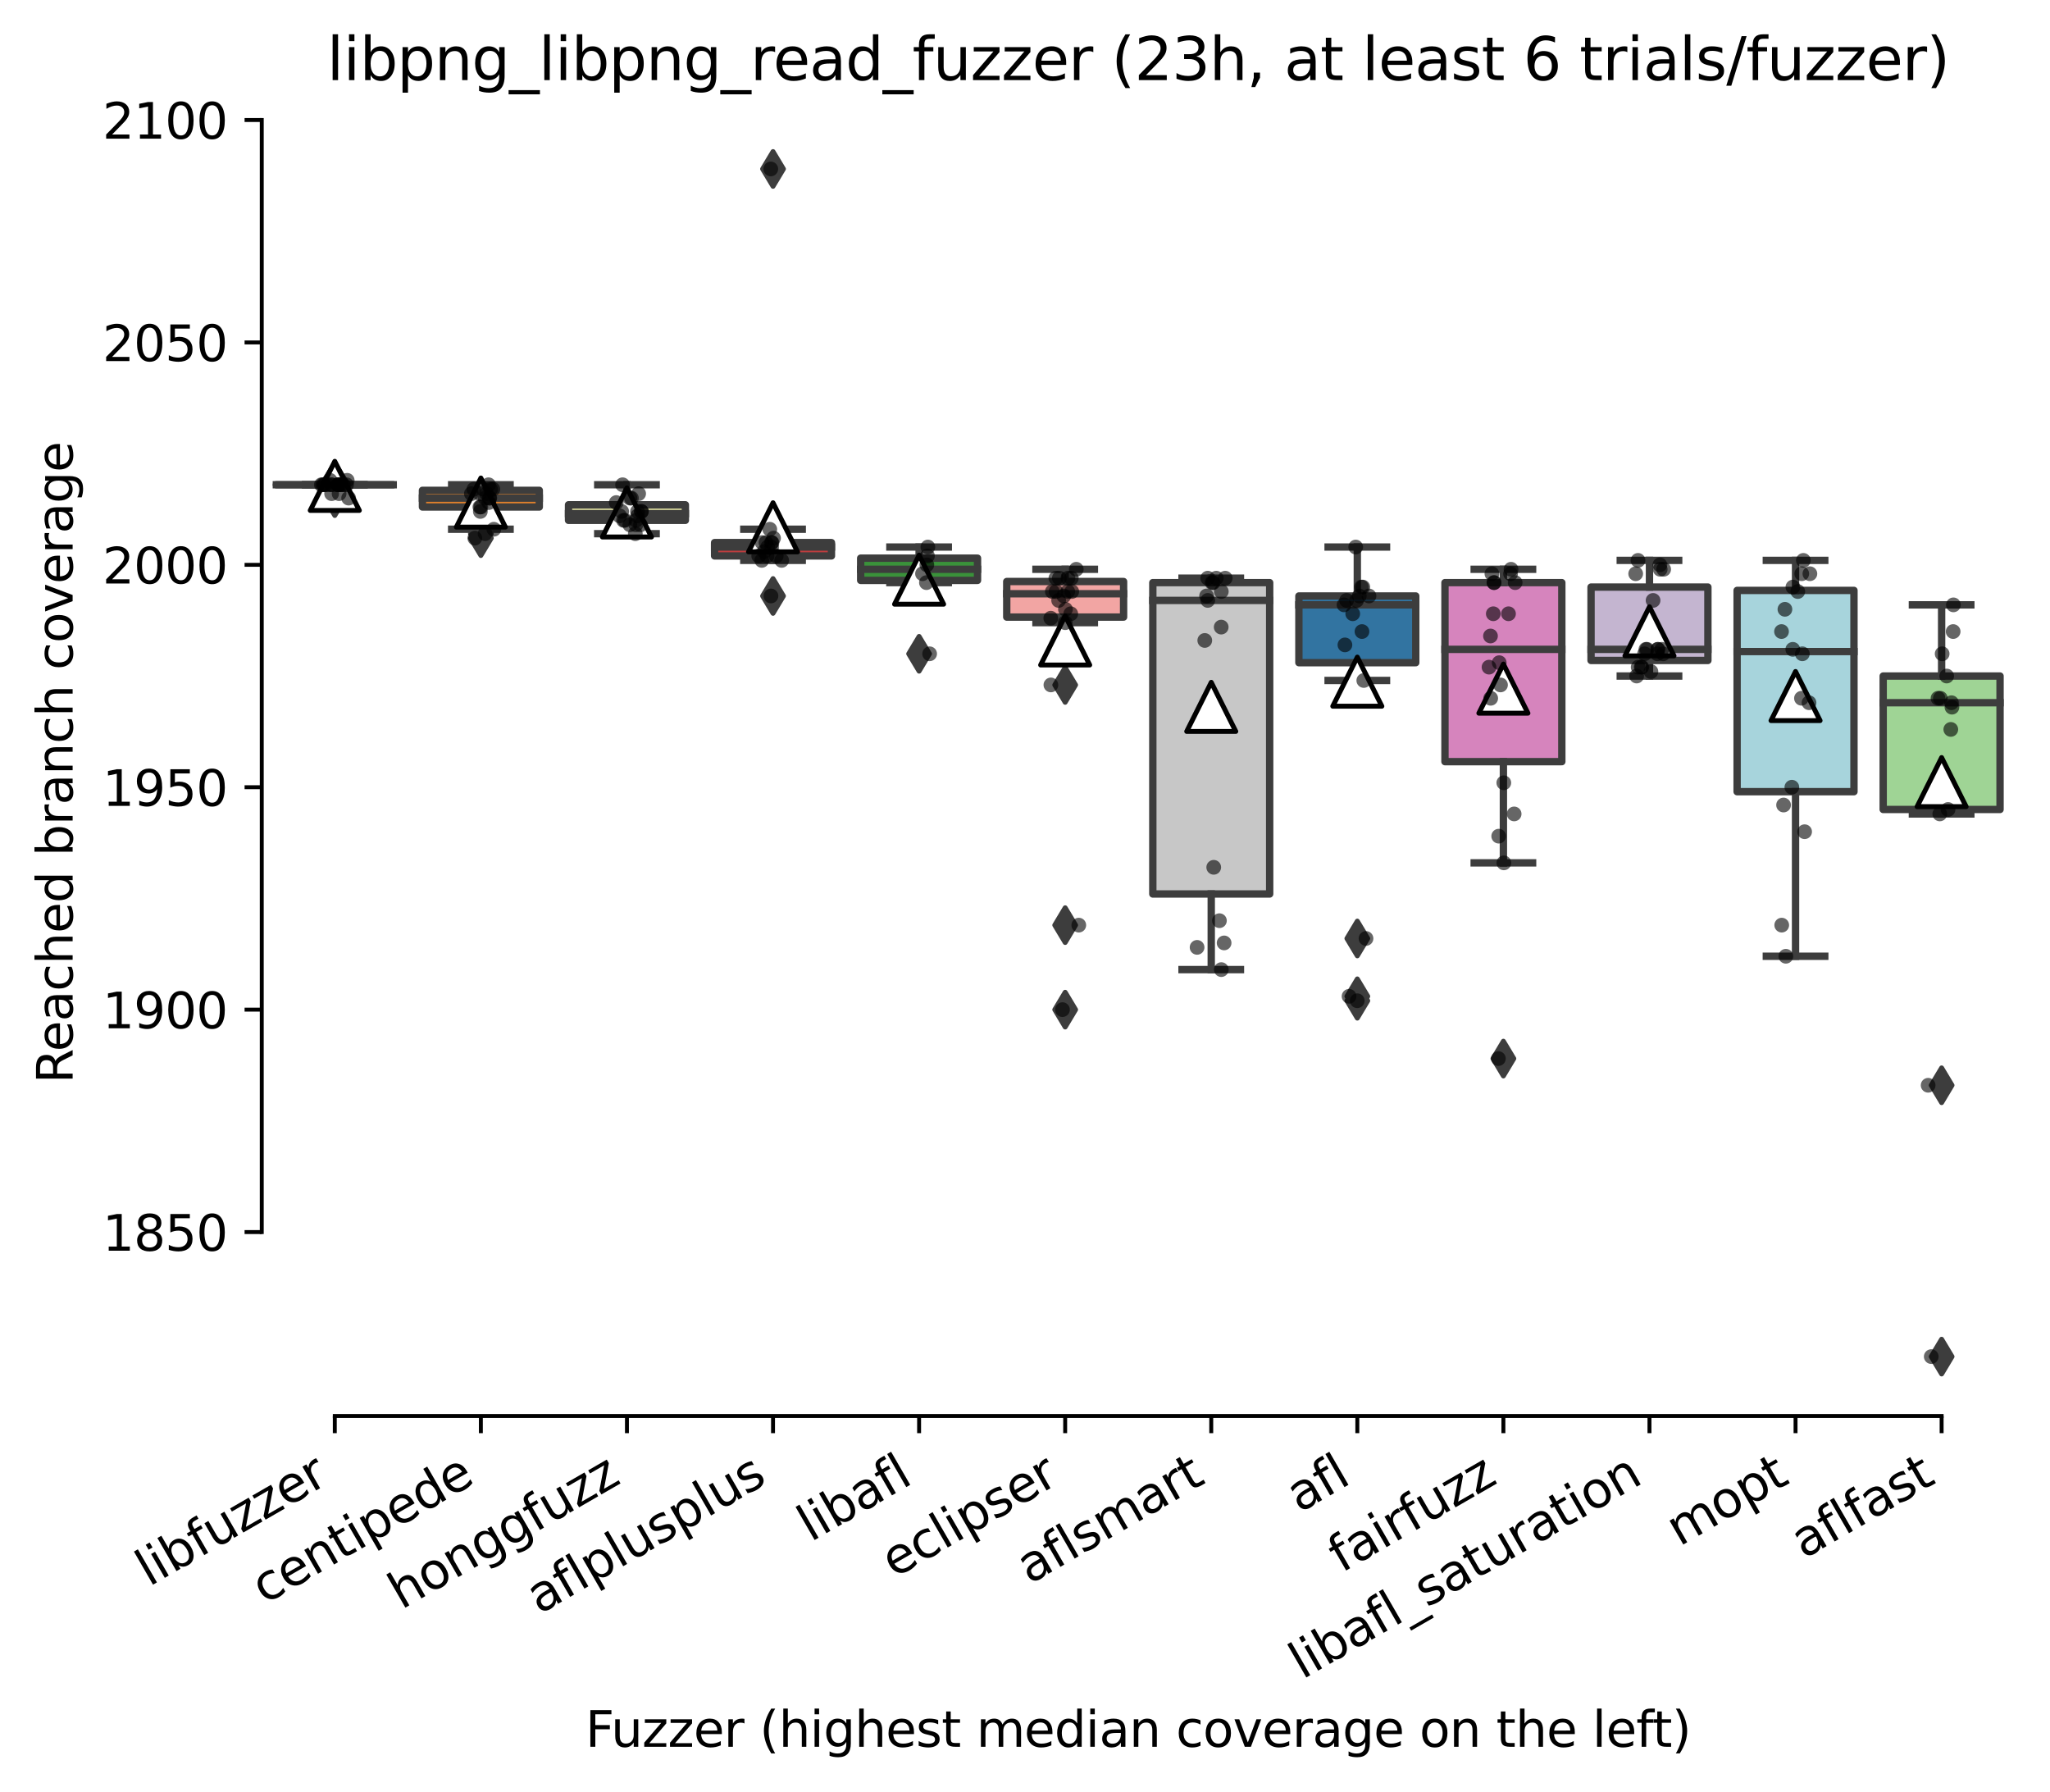 <?xml version="1.0" encoding="utf-8" standalone="no"?>
<!DOCTYPE svg PUBLIC "-//W3C//DTD SVG 1.1//EN"
  "http://www.w3.org/Graphics/SVG/1.1/DTD/svg11.dtd">
<svg xmlns:xlink="http://www.w3.org/1999/xlink" width="417.648pt" height="365.091pt" viewBox="0 0 417.648 365.091" xmlns="http://www.w3.org/2000/svg" version="1.1">
 <defs>
  <style type="text/css">*{stroke-linejoin: round; stroke-linecap: butt}</style>
 </defs>
 <g id="figure_1">
  <g id="patch_1">
   <path d="M 0 365.091 
L 417.648 365.091 
L 417.648 0 
L 0 0 
z
" style="fill: #ffffff"/>
  </g>
  <g id="axes_1">
   <g id="patch_2">
    <path d="M 53.328 288.43 
L 410.448 288.43 
L 410.448 22.318 
L 53.328 22.318 
z
" style="fill: #ffffff"/>
   </g>
   <g id="patch_3">
    <path d="M 56.304 98.745 
L 80.112 98.745 
L 80.112 98.745 
L 56.304 98.745 
L 56.304 98.745 
z
" clip-path="url(#p29b760ef06)" style="fill: #7f7f7f; stroke: #3d3d3d; stroke-width: 1.5; stroke-linejoin: miter"/>
   </g>
   <g id="patch_4">
    <path d="M 86.064 103.275 
L 109.872 103.275 
L 109.872 99.877 
L 86.064 99.877 
L 86.064 103.275 
z
" clip-path="url(#p29b760ef06)" style="fill: #e1812c; stroke: #3d3d3d; stroke-width: 1.5; stroke-linejoin: miter"/>
   </g>
   <g id="patch_5">
    <path d="M 115.824 105.993 
L 139.632 105.993 
L 139.632 102.822 
L 115.824 102.822 
L 115.824 105.993 
z
" clip-path="url(#p29b760ef06)" style="fill: #d1d197; stroke: #3d3d3d; stroke-width: 1.5; stroke-linejoin: miter"/>
   </g>
   <g id="patch_6">
    <path d="M 145.584 113.242 
L 169.392 113.242 
L 169.392 110.524 
L 145.584 110.524 
L 145.584 113.242 
z
" clip-path="url(#p29b760ef06)" style="fill: #c03d3e; stroke: #3d3d3d; stroke-width: 1.5; stroke-linejoin: miter"/>
   </g>
   <g id="patch_7">
    <path d="M 175.344 118.225 
L 199.152 118.225 
L 199.152 113.695 
L 175.344 113.695 
L 175.344 118.225 
z
" clip-path="url(#p29b760ef06)" style="fill: #3a923a; stroke: #3d3d3d; stroke-width: 1.5; stroke-linejoin: miter"/>
   </g>
   <g id="patch_8">
    <path d="M 205.104 125.7 
L 228.912 125.7 
L 228.912 118.452 
L 205.104 118.452 
L 205.104 125.7 
z
" clip-path="url(#p29b760ef06)" style="fill: #f2a5a3; stroke: #3d3d3d; stroke-width: 1.5; stroke-linejoin: miter"/>
   </g>
   <g id="patch_9">
    <path d="M 234.864 182.103 
L 258.672 182.103 
L 258.672 118.678 
L 234.864 118.678 
L 234.864 182.103 
z
" clip-path="url(#p29b760ef06)" style="fill: #c7c7c7; stroke: #3d3d3d; stroke-width: 1.5; stroke-linejoin: miter"/>
   </g>
   <g id="patch_10">
    <path d="M 264.624 134.988 
L 288.432 134.988 
L 288.432 121.397 
L 264.624 121.397 
L 264.624 134.988 
z
" clip-path="url(#p29b760ef06)" style="fill: #3274a1; stroke: #3d3d3d; stroke-width: 1.5; stroke-linejoin: miter"/>
   </g>
   <g id="patch_11">
    <path d="M 294.384 155.148 
L 318.192 155.148 
L 318.192 118.678 
L 294.384 118.678 
L 294.384 155.148 
z
" clip-path="url(#p29b760ef06)" style="fill: #d684bd; stroke: #3d3d3d; stroke-width: 1.5; stroke-linejoin: miter"/>
   </g>
   <g id="patch_12">
    <path d="M 324.144 134.535 
L 347.952 134.535 
L 347.952 119.584 
L 324.144 119.584 
L 324.144 134.535 
z
" clip-path="url(#p29b760ef06)" style="fill: #c4b5d0; stroke: #3d3d3d; stroke-width: 1.5; stroke-linejoin: miter"/>
   </g>
   <g id="patch_13">
    <path d="M 353.904 161.264 
L 377.712 161.264 
L 377.712 120.264 
L 353.904 120.264 
L 353.904 161.264 
z
" clip-path="url(#p29b760ef06)" style="fill: #a7d4dc; stroke: #3d3d3d; stroke-width: 1.5; stroke-linejoin: miter"/>
   </g>
   <g id="patch_14">
    <path d="M 383.664 164.888 
L 407.472 164.888 
L 407.472 137.706 
L 383.664 137.706 
L 383.664 164.888 
z
" clip-path="url(#p29b760ef06)" style="fill: #9fd495; stroke: #3d3d3d; stroke-width: 1.5; stroke-linejoin: miter"/>
   </g>
   <g id="matplotlib.axis_1">
    <g id="xtick_1">
     <g id="line2d_1">
      <defs>
       <path id="mcea578bf5c" d="M 0 0 
L 0 3.5 
" style="stroke: #000000; stroke-width: 0.8"/>
      </defs>
      <g>
       <use xlink:href="#mcea578bf5c" x="68.208" y="288.43" style="stroke: #000000; stroke-width: 0.8"/>
      </g>
     </g>
     <g id="text_1">
      <!-- libfuzzer -->
      <g transform="translate(30.342 323.272) rotate(-30) scale(0.1 -0.1)">
       <defs>
        <path id="DejaVuSans-6c" d="M 603 4863 
L 1178 4863 
L 1178 0 
L 603 0 
L 603 4863 
z
" transform="scale(0.016)"/>
        <path id="DejaVuSans-69" d="M 603 3500 
L 1178 3500 
L 1178 0 
L 603 0 
L 603 3500 
z
M 603 4863 
L 1178 4863 
L 1178 4134 
L 603 4134 
L 603 4863 
z
" transform="scale(0.016)"/>
        <path id="DejaVuSans-62" d="M 3116 1747 
Q 3116 2381 2855 2742 
Q 2594 3103 2138 3103 
Q 1681 3103 1420 2742 
Q 1159 2381 1159 1747 
Q 1159 1113 1420 752 
Q 1681 391 2138 391 
Q 2594 391 2855 752 
Q 3116 1113 3116 1747 
z
M 1159 2969 
Q 1341 3281 1617 3432 
Q 1894 3584 2278 3584 
Q 2916 3584 3314 3078 
Q 3713 2572 3713 1747 
Q 3713 922 3314 415 
Q 2916 -91 2278 -91 
Q 1894 -91 1617 61 
Q 1341 213 1159 525 
L 1159 0 
L 581 0 
L 581 4863 
L 1159 4863 
L 1159 2969 
z
" transform="scale(0.016)"/>
        <path id="DejaVuSans-66" d="M 2375 4863 
L 2375 4384 
L 1825 4384 
Q 1516 4384 1395 4259 
Q 1275 4134 1275 3809 
L 1275 3500 
L 2222 3500 
L 2222 3053 
L 1275 3053 
L 1275 0 
L 697 0 
L 697 3053 
L 147 3053 
L 147 3500 
L 697 3500 
L 697 3744 
Q 697 4328 969 4595 
Q 1241 4863 1831 4863 
L 2375 4863 
z
" transform="scale(0.016)"/>
        <path id="DejaVuSans-75" d="M 544 1381 
L 544 3500 
L 1119 3500 
L 1119 1403 
Q 1119 906 1312 657 
Q 1506 409 1894 409 
Q 2359 409 2629 706 
Q 2900 1003 2900 1516 
L 2900 3500 
L 3475 3500 
L 3475 0 
L 2900 0 
L 2900 538 
Q 2691 219 2414 64 
Q 2138 -91 1772 -91 
Q 1169 -91 856 284 
Q 544 659 544 1381 
z
M 1991 3584 
L 1991 3584 
z
" transform="scale(0.016)"/>
        <path id="DejaVuSans-7a" d="M 353 3500 
L 3084 3500 
L 3084 2975 
L 922 459 
L 3084 459 
L 3084 0 
L 275 0 
L 275 525 
L 2438 3041 
L 353 3041 
L 353 3500 
z
" transform="scale(0.016)"/>
        <path id="DejaVuSans-65" d="M 3597 1894 
L 3597 1613 
L 953 1613 
Q 991 1019 1311 708 
Q 1631 397 2203 397 
Q 2534 397 2845 478 
Q 3156 559 3463 722 
L 3463 178 
Q 3153 47 2828 -22 
Q 2503 -91 2169 -91 
Q 1331 -91 842 396 
Q 353 884 353 1716 
Q 353 2575 817 3079 
Q 1281 3584 2069 3584 
Q 2775 3584 3186 3129 
Q 3597 2675 3597 1894 
z
M 3022 2063 
Q 3016 2534 2758 2815 
Q 2500 3097 2075 3097 
Q 1594 3097 1305 2825 
Q 1016 2553 972 2059 
L 3022 2063 
z
" transform="scale(0.016)"/>
        <path id="DejaVuSans-72" d="M 2631 2963 
Q 2534 3019 2420 3045 
Q 2306 3072 2169 3072 
Q 1681 3072 1420 2755 
Q 1159 2438 1159 1844 
L 1159 0 
L 581 0 
L 581 3500 
L 1159 3500 
L 1159 2956 
Q 1341 3275 1631 3429 
Q 1922 3584 2338 3584 
Q 2397 3584 2469 3576 
Q 2541 3569 2628 3553 
L 2631 2963 
z
" transform="scale(0.016)"/>
       </defs>
       <use xlink:href="#DejaVuSans-6c"/>
       <use xlink:href="#DejaVuSans-69" x="27.783"/>
       <use xlink:href="#DejaVuSans-62" x="55.566"/>
       <use xlink:href="#DejaVuSans-66" x="119.043"/>
       <use xlink:href="#DejaVuSans-75" x="154.248"/>
       <use xlink:href="#DejaVuSans-7a" x="217.627"/>
       <use xlink:href="#DejaVuSans-7a" x="270.117"/>
       <use xlink:href="#DejaVuSans-65" x="322.607"/>
       <use xlink:href="#DejaVuSans-72" x="384.131"/>
      </g>
     </g>
    </g>
    <g id="xtick_2">
     <g id="line2d_2">
      <g>
       <use xlink:href="#mcea578bf5c" x="97.968" y="288.43" style="stroke: #000000; stroke-width: 0.8"/>
      </g>
     </g>
     <g id="text_2">
      <!-- centipede -->
      <g transform="translate(53.895 326.856) rotate(-30) scale(0.1 -0.1)">
       <defs>
        <path id="DejaVuSans-63" d="M 3122 3366 
L 3122 2828 
Q 2878 2963 2633 3030 
Q 2388 3097 2138 3097 
Q 1578 3097 1268 2742 
Q 959 2388 959 1747 
Q 959 1106 1268 751 
Q 1578 397 2138 397 
Q 2388 397 2633 464 
Q 2878 531 3122 666 
L 3122 134 
Q 2881 22 2623 -34 
Q 2366 -91 2075 -91 
Q 1284 -91 818 406 
Q 353 903 353 1747 
Q 353 2603 823 3093 
Q 1294 3584 2113 3584 
Q 2378 3584 2631 3529 
Q 2884 3475 3122 3366 
z
" transform="scale(0.016)"/>
        <path id="DejaVuSans-6e" d="M 3513 2113 
L 3513 0 
L 2938 0 
L 2938 2094 
Q 2938 2591 2744 2837 
Q 2550 3084 2163 3084 
Q 1697 3084 1428 2787 
Q 1159 2491 1159 1978 
L 1159 0 
L 581 0 
L 581 3500 
L 1159 3500 
L 1159 2956 
Q 1366 3272 1645 3428 
Q 1925 3584 2291 3584 
Q 2894 3584 3203 3211 
Q 3513 2838 3513 2113 
z
" transform="scale(0.016)"/>
        <path id="DejaVuSans-74" d="M 1172 4494 
L 1172 3500 
L 2356 3500 
L 2356 3053 
L 1172 3053 
L 1172 1153 
Q 1172 725 1289 603 
Q 1406 481 1766 481 
L 2356 481 
L 2356 0 
L 1766 0 
Q 1100 0 847 248 
Q 594 497 594 1153 
L 594 3053 
L 172 3053 
L 172 3500 
L 594 3500 
L 594 4494 
L 1172 4494 
z
" transform="scale(0.016)"/>
        <path id="DejaVuSans-70" d="M 1159 525 
L 1159 -1331 
L 581 -1331 
L 581 3500 
L 1159 3500 
L 1159 2969 
Q 1341 3281 1617 3432 
Q 1894 3584 2278 3584 
Q 2916 3584 3314 3078 
Q 3713 2572 3713 1747 
Q 3713 922 3314 415 
Q 2916 -91 2278 -91 
Q 1894 -91 1617 61 
Q 1341 213 1159 525 
z
M 3116 1747 
Q 3116 2381 2855 2742 
Q 2594 3103 2138 3103 
Q 1681 3103 1420 2742 
Q 1159 2381 1159 1747 
Q 1159 1113 1420 752 
Q 1681 391 2138 391 
Q 2594 391 2855 752 
Q 3116 1113 3116 1747 
z
" transform="scale(0.016)"/>
        <path id="DejaVuSans-64" d="M 2906 2969 
L 2906 4863 
L 3481 4863 
L 3481 0 
L 2906 0 
L 2906 525 
Q 2725 213 2448 61 
Q 2172 -91 1784 -91 
Q 1150 -91 751 415 
Q 353 922 353 1747 
Q 353 2572 751 3078 
Q 1150 3584 1784 3584 
Q 2172 3584 2448 3432 
Q 2725 3281 2906 2969 
z
M 947 1747 
Q 947 1113 1208 752 
Q 1469 391 1925 391 
Q 2381 391 2643 752 
Q 2906 1113 2906 1747 
Q 2906 2381 2643 2742 
Q 2381 3103 1925 3103 
Q 1469 3103 1208 2742 
Q 947 2381 947 1747 
z
" transform="scale(0.016)"/>
       </defs>
       <use xlink:href="#DejaVuSans-63"/>
       <use xlink:href="#DejaVuSans-65" x="54.98"/>
       <use xlink:href="#DejaVuSans-6e" x="116.504"/>
       <use xlink:href="#DejaVuSans-74" x="179.883"/>
       <use xlink:href="#DejaVuSans-69" x="219.092"/>
       <use xlink:href="#DejaVuSans-70" x="246.875"/>
       <use xlink:href="#DejaVuSans-65" x="310.352"/>
       <use xlink:href="#DejaVuSans-64" x="371.875"/>
       <use xlink:href="#DejaVuSans-65" x="435.352"/>
      </g>
     </g>
    </g>
    <g id="xtick_3">
     <g id="line2d_3">
      <g>
       <use xlink:href="#mcea578bf5c" x="127.728" y="288.43" style="stroke: #000000; stroke-width: 0.8"/>
      </g>
     </g>
     <g id="text_3">
      <!-- honggfuzz -->
      <g transform="translate(81.789 327.933) rotate(-30) scale(0.1 -0.1)">
       <defs>
        <path id="DejaVuSans-68" d="M 3513 2113 
L 3513 0 
L 2938 0 
L 2938 2094 
Q 2938 2591 2744 2837 
Q 2550 3084 2163 3084 
Q 1697 3084 1428 2787 
Q 1159 2491 1159 1978 
L 1159 0 
L 581 0 
L 581 4863 
L 1159 4863 
L 1159 2956 
Q 1366 3272 1645 3428 
Q 1925 3584 2291 3584 
Q 2894 3584 3203 3211 
Q 3513 2838 3513 2113 
z
" transform="scale(0.016)"/>
        <path id="DejaVuSans-6f" d="M 1959 3097 
Q 1497 3097 1228 2736 
Q 959 2375 959 1747 
Q 959 1119 1226 758 
Q 1494 397 1959 397 
Q 2419 397 2687 759 
Q 2956 1122 2956 1747 
Q 2956 2369 2687 2733 
Q 2419 3097 1959 3097 
z
M 1959 3584 
Q 2709 3584 3137 3096 
Q 3566 2609 3566 1747 
Q 3566 888 3137 398 
Q 2709 -91 1959 -91 
Q 1206 -91 779 398 
Q 353 888 353 1747 
Q 353 2609 779 3096 
Q 1206 3584 1959 3584 
z
" transform="scale(0.016)"/>
        <path id="DejaVuSans-67" d="M 2906 1791 
Q 2906 2416 2648 2759 
Q 2391 3103 1925 3103 
Q 1463 3103 1205 2759 
Q 947 2416 947 1791 
Q 947 1169 1205 825 
Q 1463 481 1925 481 
Q 2391 481 2648 825 
Q 2906 1169 2906 1791 
z
M 3481 434 
Q 3481 -459 3084 -895 
Q 2688 -1331 1869 -1331 
Q 1566 -1331 1297 -1286 
Q 1028 -1241 775 -1147 
L 775 -588 
Q 1028 -725 1275 -790 
Q 1522 -856 1778 -856 
Q 2344 -856 2625 -561 
Q 2906 -266 2906 331 
L 2906 616 
Q 2728 306 2450 153 
Q 2172 0 1784 0 
Q 1141 0 747 490 
Q 353 981 353 1791 
Q 353 2603 747 3093 
Q 1141 3584 1784 3584 
Q 2172 3584 2450 3431 
Q 2728 3278 2906 2969 
L 2906 3500 
L 3481 3500 
L 3481 434 
z
" transform="scale(0.016)"/>
       </defs>
       <use xlink:href="#DejaVuSans-68"/>
       <use xlink:href="#DejaVuSans-6f" x="63.379"/>
       <use xlink:href="#DejaVuSans-6e" x="124.561"/>
       <use xlink:href="#DejaVuSans-67" x="187.939"/>
       <use xlink:href="#DejaVuSans-67" x="251.416"/>
       <use xlink:href="#DejaVuSans-66" x="314.893"/>
       <use xlink:href="#DejaVuSans-75" x="350.098"/>
       <use xlink:href="#DejaVuSans-7a" x="413.477"/>
       <use xlink:href="#DejaVuSans-7a" x="465.967"/>
      </g>
     </g>
    </g>
    <g id="xtick_4">
     <g id="line2d_4">
      <g>
       <use xlink:href="#mcea578bf5c" x="157.488" y="288.43" style="stroke: #000000; stroke-width: 0.8"/>
      </g>
     </g>
     <g id="text_4">
      <!-- aflplusplus -->
      <g transform="translate(109.879 328.897) rotate(-30) scale(0.1 -0.1)">
       <defs>
        <path id="DejaVuSans-61" d="M 2194 1759 
Q 1497 1759 1228 1600 
Q 959 1441 959 1056 
Q 959 750 1161 570 
Q 1363 391 1709 391 
Q 2188 391 2477 730 
Q 2766 1069 2766 1631 
L 2766 1759 
L 2194 1759 
z
M 3341 1997 
L 3341 0 
L 2766 0 
L 2766 531 
Q 2569 213 2275 61 
Q 1981 -91 1556 -91 
Q 1019 -91 701 211 
Q 384 513 384 1019 
Q 384 1609 779 1909 
Q 1175 2209 1959 2209 
L 2766 2209 
L 2766 2266 
Q 2766 2663 2505 2880 
Q 2244 3097 1772 3097 
Q 1472 3097 1187 3025 
Q 903 2953 641 2809 
L 641 3341 
Q 956 3463 1253 3523 
Q 1550 3584 1831 3584 
Q 2591 3584 2966 3190 
Q 3341 2797 3341 1997 
z
" transform="scale(0.016)"/>
        <path id="DejaVuSans-73" d="M 2834 3397 
L 2834 2853 
Q 2591 2978 2328 3040 
Q 2066 3103 1784 3103 
Q 1356 3103 1142 2972 
Q 928 2841 928 2578 
Q 928 2378 1081 2264 
Q 1234 2150 1697 2047 
L 1894 2003 
Q 2506 1872 2764 1633 
Q 3022 1394 3022 966 
Q 3022 478 2636 193 
Q 2250 -91 1575 -91 
Q 1294 -91 989 -36 
Q 684 19 347 128 
L 347 722 
Q 666 556 975 473 
Q 1284 391 1588 391 
Q 1994 391 2212 530 
Q 2431 669 2431 922 
Q 2431 1156 2273 1281 
Q 2116 1406 1581 1522 
L 1381 1569 
Q 847 1681 609 1914 
Q 372 2147 372 2553 
Q 372 3047 722 3315 
Q 1072 3584 1716 3584 
Q 2034 3584 2315 3537 
Q 2597 3491 2834 3397 
z
" transform="scale(0.016)"/>
       </defs>
       <use xlink:href="#DejaVuSans-61"/>
       <use xlink:href="#DejaVuSans-66" x="61.279"/>
       <use xlink:href="#DejaVuSans-6c" x="96.484"/>
       <use xlink:href="#DejaVuSans-70" x="124.268"/>
       <use xlink:href="#DejaVuSans-6c" x="187.744"/>
       <use xlink:href="#DejaVuSans-75" x="215.527"/>
       <use xlink:href="#DejaVuSans-73" x="278.906"/>
       <use xlink:href="#DejaVuSans-70" x="331.006"/>
       <use xlink:href="#DejaVuSans-6c" x="394.482"/>
       <use xlink:href="#DejaVuSans-75" x="422.266"/>
       <use xlink:href="#DejaVuSans-73" x="485.645"/>
      </g>
     </g>
    </g>
    <g id="xtick_5">
     <g id="line2d_5">
      <g>
       <use xlink:href="#mcea578bf5c" x="187.248" y="288.43" style="stroke: #000000; stroke-width: 0.8"/>
      </g>
     </g>
     <g id="text_5">
      <!-- libafl -->
      <g transform="translate(165.137 314.176) rotate(-30) scale(0.1 -0.1)">
       <use xlink:href="#DejaVuSans-6c"/>
       <use xlink:href="#DejaVuSans-69" x="27.783"/>
       <use xlink:href="#DejaVuSans-62" x="55.566"/>
       <use xlink:href="#DejaVuSans-61" x="119.043"/>
       <use xlink:href="#DejaVuSans-66" x="180.322"/>
       <use xlink:href="#DejaVuSans-6c" x="215.527"/>
      </g>
     </g>
    </g>
    <g id="xtick_6">
     <g id="line2d_6">
      <g>
       <use xlink:href="#mcea578bf5c" x="217.008" y="288.43" style="stroke: #000000; stroke-width: 0.8"/>
      </g>
     </g>
     <g id="text_6">
      <!-- eclipser -->
      <g transform="translate(182.168 321.525) rotate(-30) scale(0.1 -0.1)">
       <use xlink:href="#DejaVuSans-65"/>
       <use xlink:href="#DejaVuSans-63" x="61.523"/>
       <use xlink:href="#DejaVuSans-6c" x="116.504"/>
       <use xlink:href="#DejaVuSans-69" x="144.287"/>
       <use xlink:href="#DejaVuSans-70" x="172.07"/>
       <use xlink:href="#DejaVuSans-73" x="235.547"/>
       <use xlink:href="#DejaVuSans-65" x="287.646"/>
       <use xlink:href="#DejaVuSans-72" x="349.17"/>
      </g>
     </g>
    </g>
    <g id="xtick_7">
     <g id="line2d_7">
      <g>
       <use xlink:href="#mcea578bf5c" x="246.768" y="288.43" style="stroke: #000000; stroke-width: 0.8"/>
      </g>
     </g>
     <g id="text_7">
      <!-- aflsmart -->
      <g transform="translate(209.757 322.779) rotate(-30) scale(0.1 -0.1)">
       <defs>
        <path id="DejaVuSans-6d" d="M 3328 2828 
Q 3544 3216 3844 3400 
Q 4144 3584 4550 3584 
Q 5097 3584 5394 3201 
Q 5691 2819 5691 2113 
L 5691 0 
L 5113 0 
L 5113 2094 
Q 5113 2597 4934 2840 
Q 4756 3084 4391 3084 
Q 3944 3084 3684 2787 
Q 3425 2491 3425 1978 
L 3425 0 
L 2847 0 
L 2847 2094 
Q 2847 2600 2669 2842 
Q 2491 3084 2119 3084 
Q 1678 3084 1418 2786 
Q 1159 2488 1159 1978 
L 1159 0 
L 581 0 
L 581 3500 
L 1159 3500 
L 1159 2956 
Q 1356 3278 1631 3431 
Q 1906 3584 2284 3584 
Q 2666 3584 2933 3390 
Q 3200 3197 3328 2828 
z
" transform="scale(0.016)"/>
       </defs>
       <use xlink:href="#DejaVuSans-61"/>
       <use xlink:href="#DejaVuSans-66" x="61.279"/>
       <use xlink:href="#DejaVuSans-6c" x="96.484"/>
       <use xlink:href="#DejaVuSans-73" x="124.268"/>
       <use xlink:href="#DejaVuSans-6d" x="176.367"/>
       <use xlink:href="#DejaVuSans-61" x="273.779"/>
       <use xlink:href="#DejaVuSans-72" x="335.059"/>
       <use xlink:href="#DejaVuSans-74" x="376.172"/>
      </g>
     </g>
    </g>
    <g id="xtick_8">
     <g id="line2d_8">
      <g>
       <use xlink:href="#mcea578bf5c" x="276.528" y="288.43" style="stroke: #000000; stroke-width: 0.8"/>
      </g>
     </g>
     <g id="text_8">
      <!-- afl -->
      <g transform="translate(264.727 308.224) rotate(-30) scale(0.1 -0.1)">
       <use xlink:href="#DejaVuSans-61"/>
       <use xlink:href="#DejaVuSans-66" x="61.279"/>
       <use xlink:href="#DejaVuSans-6c" x="96.484"/>
      </g>
     </g>
    </g>
    <g id="xtick_9">
     <g id="line2d_9">
      <g>
       <use xlink:href="#mcea578bf5c" x="306.288" y="288.43" style="stroke: #000000; stroke-width: 0.8"/>
      </g>
     </g>
     <g id="text_9">
      <!-- fairfuzz -->
      <g transform="translate(273.299 320.457) rotate(-30) scale(0.1 -0.1)">
       <use xlink:href="#DejaVuSans-66"/>
       <use xlink:href="#DejaVuSans-61" x="35.205"/>
       <use xlink:href="#DejaVuSans-69" x="96.484"/>
       <use xlink:href="#DejaVuSans-72" x="124.268"/>
       <use xlink:href="#DejaVuSans-66" x="165.381"/>
       <use xlink:href="#DejaVuSans-75" x="200.586"/>
       <use xlink:href="#DejaVuSans-7a" x="263.965"/>
       <use xlink:href="#DejaVuSans-7a" x="316.455"/>
      </g>
     </g>
    </g>
    <g id="xtick_10">
     <g id="line2d_10">
      <g>
       <use xlink:href="#mcea578bf5c" x="336.048" y="288.43" style="stroke: #000000; stroke-width: 0.8"/>
      </g>
     </g>
     <g id="text_10">
      <!-- libafl_saturation -->
      <g transform="translate(265.31 342.171) rotate(-30) scale(0.1 -0.1)">
       <defs>
        <path id="DejaVuSans-5f" d="M 3263 -1063 
L 3263 -1509 
L -63 -1509 
L -63 -1063 
L 3263 -1063 
z
" transform="scale(0.016)"/>
       </defs>
       <use xlink:href="#DejaVuSans-6c"/>
       <use xlink:href="#DejaVuSans-69" x="27.783"/>
       <use xlink:href="#DejaVuSans-62" x="55.566"/>
       <use xlink:href="#DejaVuSans-61" x="119.043"/>
       <use xlink:href="#DejaVuSans-66" x="180.322"/>
       <use xlink:href="#DejaVuSans-6c" x="215.527"/>
       <use xlink:href="#DejaVuSans-5f" x="243.311"/>
       <use xlink:href="#DejaVuSans-73" x="293.311"/>
       <use xlink:href="#DejaVuSans-61" x="345.41"/>
       <use xlink:href="#DejaVuSans-74" x="406.689"/>
       <use xlink:href="#DejaVuSans-75" x="445.898"/>
       <use xlink:href="#DejaVuSans-72" x="509.277"/>
       <use xlink:href="#DejaVuSans-61" x="550.391"/>
       <use xlink:href="#DejaVuSans-74" x="611.67"/>
       <use xlink:href="#DejaVuSans-69" x="650.879"/>
       <use xlink:href="#DejaVuSans-6f" x="678.662"/>
       <use xlink:href="#DejaVuSans-6e" x="739.844"/>
      </g>
     </g>
    </g>
    <g id="xtick_11">
     <g id="line2d_11">
      <g>
       <use xlink:href="#mcea578bf5c" x="365.808" y="288.43" style="stroke: #000000; stroke-width: 0.8"/>
      </g>
     </g>
     <g id="text_11">
      <!-- mopt -->
      <g transform="translate(342.141 315.075) rotate(-30) scale(0.1 -0.1)">
       <use xlink:href="#DejaVuSans-6d"/>
       <use xlink:href="#DejaVuSans-6f" x="97.412"/>
       <use xlink:href="#DejaVuSans-70" x="158.594"/>
       <use xlink:href="#DejaVuSans-74" x="222.07"/>
      </g>
     </g>
    </g>
    <g id="xtick_12">
     <g id="line2d_12">
      <g>
       <use xlink:href="#mcea578bf5c" x="395.568" y="288.43" style="stroke: #000000; stroke-width: 0.8"/>
      </g>
     </g>
     <g id="text_12">
      <!-- aflfast -->
      <g transform="translate(367.504 317.613) rotate(-30) scale(0.1 -0.1)">
       <use xlink:href="#DejaVuSans-61"/>
       <use xlink:href="#DejaVuSans-66" x="61.279"/>
       <use xlink:href="#DejaVuSans-6c" x="96.484"/>
       <use xlink:href="#DejaVuSans-66" x="124.268"/>
       <use xlink:href="#DejaVuSans-61" x="159.473"/>
       <use xlink:href="#DejaVuSans-73" x="220.752"/>
       <use xlink:href="#DejaVuSans-74" x="272.852"/>
      </g>
     </g>
    </g>
    <g id="text_13">
     <!-- Fuzzer (highest median coverage on the left) -->
     <g transform="translate(119.27 355.811) scale(0.1 -0.1)">
      <defs>
       <path id="DejaVuSans-46" d="M 628 4666 
L 3309 4666 
L 3309 4134 
L 1259 4134 
L 1259 2759 
L 3109 2759 
L 3109 2228 
L 1259 2228 
L 1259 0 
L 628 0 
L 628 4666 
z
" transform="scale(0.016)"/>
       <path id="DejaVuSans-20" transform="scale(0.016)"/>
       <path id="DejaVuSans-28" d="M 1984 4856 
Q 1566 4138 1362 3434 
Q 1159 2731 1159 2009 
Q 1159 1288 1364 580 
Q 1569 -128 1984 -844 
L 1484 -844 
Q 1016 -109 783 600 
Q 550 1309 550 2009 
Q 550 2706 781 3412 
Q 1013 4119 1484 4856 
L 1984 4856 
z
" transform="scale(0.016)"/>
       <path id="DejaVuSans-76" d="M 191 3500 
L 800 3500 
L 1894 563 
L 2988 3500 
L 3597 3500 
L 2284 0 
L 1503 0 
L 191 3500 
z
" transform="scale(0.016)"/>
       <path id="DejaVuSans-29" d="M 513 4856 
L 1013 4856 
Q 1481 4119 1714 3412 
Q 1947 2706 1947 2009 
Q 1947 1309 1714 600 
Q 1481 -109 1013 -844 
L 513 -844 
Q 928 -128 1133 580 
Q 1338 1288 1338 2009 
Q 1338 2731 1133 3434 
Q 928 4138 513 4856 
z
" transform="scale(0.016)"/>
      </defs>
      <use xlink:href="#DejaVuSans-46"/>
      <use xlink:href="#DejaVuSans-75" x="52.02"/>
      <use xlink:href="#DejaVuSans-7a" x="115.398"/>
      <use xlink:href="#DejaVuSans-7a" x="167.889"/>
      <use xlink:href="#DejaVuSans-65" x="220.379"/>
      <use xlink:href="#DejaVuSans-72" x="281.902"/>
      <use xlink:href="#DejaVuSans-20" x="323.016"/>
      <use xlink:href="#DejaVuSans-28" x="354.803"/>
      <use xlink:href="#DejaVuSans-68" x="393.816"/>
      <use xlink:href="#DejaVuSans-69" x="457.195"/>
      <use xlink:href="#DejaVuSans-67" x="484.979"/>
      <use xlink:href="#DejaVuSans-68" x="548.455"/>
      <use xlink:href="#DejaVuSans-65" x="611.834"/>
      <use xlink:href="#DejaVuSans-73" x="673.357"/>
      <use xlink:href="#DejaVuSans-74" x="725.457"/>
      <use xlink:href="#DejaVuSans-20" x="764.666"/>
      <use xlink:href="#DejaVuSans-6d" x="796.453"/>
      <use xlink:href="#DejaVuSans-65" x="893.865"/>
      <use xlink:href="#DejaVuSans-64" x="955.389"/>
      <use xlink:href="#DejaVuSans-69" x="1018.865"/>
      <use xlink:href="#DejaVuSans-61" x="1046.648"/>
      <use xlink:href="#DejaVuSans-6e" x="1107.928"/>
      <use xlink:href="#DejaVuSans-20" x="1171.307"/>
      <use xlink:href="#DejaVuSans-63" x="1203.094"/>
      <use xlink:href="#DejaVuSans-6f" x="1258.074"/>
      <use xlink:href="#DejaVuSans-76" x="1319.256"/>
      <use xlink:href="#DejaVuSans-65" x="1378.436"/>
      <use xlink:href="#DejaVuSans-72" x="1439.959"/>
      <use xlink:href="#DejaVuSans-61" x="1481.072"/>
      <use xlink:href="#DejaVuSans-67" x="1542.352"/>
      <use xlink:href="#DejaVuSans-65" x="1605.828"/>
      <use xlink:href="#DejaVuSans-20" x="1667.352"/>
      <use xlink:href="#DejaVuSans-6f" x="1699.139"/>
      <use xlink:href="#DejaVuSans-6e" x="1760.32"/>
      <use xlink:href="#DejaVuSans-20" x="1823.699"/>
      <use xlink:href="#DejaVuSans-74" x="1855.486"/>
      <use xlink:href="#DejaVuSans-68" x="1894.695"/>
      <use xlink:href="#DejaVuSans-65" x="1958.074"/>
      <use xlink:href="#DejaVuSans-20" x="2019.598"/>
      <use xlink:href="#DejaVuSans-6c" x="2051.385"/>
      <use xlink:href="#DejaVuSans-65" x="2079.168"/>
      <use xlink:href="#DejaVuSans-66" x="2140.691"/>
      <use xlink:href="#DejaVuSans-74" x="2174.146"/>
      <use xlink:href="#DejaVuSans-29" x="2213.355"/>
     </g>
    </g>
   </g>
   <g id="matplotlib.axis_2">
    <g id="ytick_1">
     <g id="line2d_13">
      <defs>
       <path id="m022212d8d5" d="M 0 0 
L -3.5 0 
" style="stroke: #000000; stroke-width: 0.8"/>
      </defs>
      <g>
       <use xlink:href="#m022212d8d5" x="53.328" y="250.964" style="stroke: #000000; stroke-width: 0.8"/>
      </g>
     </g>
     <g id="text_14">
      <!-- 1850 -->
      <g transform="translate(20.878 254.763) scale(0.1 -0.1)">
       <defs>
        <path id="DejaVuSans-31" d="M 794 531 
L 1825 531 
L 1825 4091 
L 703 3866 
L 703 4441 
L 1819 4666 
L 2450 4666 
L 2450 531 
L 3481 531 
L 3481 0 
L 794 0 
L 794 531 
z
" transform="scale(0.016)"/>
        <path id="DejaVuSans-38" d="M 2034 2216 
Q 1584 2216 1326 1975 
Q 1069 1734 1069 1313 
Q 1069 891 1326 650 
Q 1584 409 2034 409 
Q 2484 409 2743 651 
Q 3003 894 3003 1313 
Q 3003 1734 2745 1975 
Q 2488 2216 2034 2216 
z
M 1403 2484 
Q 997 2584 770 2862 
Q 544 3141 544 3541 
Q 544 4100 942 4425 
Q 1341 4750 2034 4750 
Q 2731 4750 3128 4425 
Q 3525 4100 3525 3541 
Q 3525 3141 3298 2862 
Q 3072 2584 2669 2484 
Q 3125 2378 3379 2068 
Q 3634 1759 3634 1313 
Q 3634 634 3220 271 
Q 2806 -91 2034 -91 
Q 1263 -91 848 271 
Q 434 634 434 1313 
Q 434 1759 690 2068 
Q 947 2378 1403 2484 
z
M 1172 3481 
Q 1172 3119 1398 2916 
Q 1625 2713 2034 2713 
Q 2441 2713 2670 2916 
Q 2900 3119 2900 3481 
Q 2900 3844 2670 4047 
Q 2441 4250 2034 4250 
Q 1625 4250 1398 4047 
Q 1172 3844 1172 3481 
z
" transform="scale(0.016)"/>
        <path id="DejaVuSans-35" d="M 691 4666 
L 3169 4666 
L 3169 4134 
L 1269 4134 
L 1269 2991 
Q 1406 3038 1543 3061 
Q 1681 3084 1819 3084 
Q 2600 3084 3056 2656 
Q 3513 2228 3513 1497 
Q 3513 744 3044 326 
Q 2575 -91 1722 -91 
Q 1428 -91 1123 -41 
Q 819 9 494 109 
L 494 744 
Q 775 591 1075 516 
Q 1375 441 1709 441 
Q 2250 441 2565 725 
Q 2881 1009 2881 1497 
Q 2881 1984 2565 2268 
Q 2250 2553 1709 2553 
Q 1456 2553 1204 2497 
Q 953 2441 691 2322 
L 691 4666 
z
" transform="scale(0.016)"/>
        <path id="DejaVuSans-30" d="M 2034 4250 
Q 1547 4250 1301 3770 
Q 1056 3291 1056 2328 
Q 1056 1369 1301 889 
Q 1547 409 2034 409 
Q 2525 409 2770 889 
Q 3016 1369 3016 2328 
Q 3016 3291 2770 3770 
Q 2525 4250 2034 4250 
z
M 2034 4750 
Q 2819 4750 3233 4129 
Q 3647 3509 3647 2328 
Q 3647 1150 3233 529 
Q 2819 -91 2034 -91 
Q 1250 -91 836 529 
Q 422 1150 422 2328 
Q 422 3509 836 4129 
Q 1250 4750 2034 4750 
z
" transform="scale(0.016)"/>
       </defs>
       <use xlink:href="#DejaVuSans-31"/>
       <use xlink:href="#DejaVuSans-38" x="63.623"/>
       <use xlink:href="#DejaVuSans-35" x="127.246"/>
       <use xlink:href="#DejaVuSans-30" x="190.869"/>
      </g>
     </g>
    </g>
    <g id="ytick_2">
     <g id="line2d_14">
      <g>
       <use xlink:href="#m022212d8d5" x="53.328" y="205.661" style="stroke: #000000; stroke-width: 0.8"/>
      </g>
     </g>
     <g id="text_15">
      <!-- 1900 -->
      <g transform="translate(20.878 209.46) scale(0.1 -0.1)">
       <defs>
        <path id="DejaVuSans-39" d="M 703 97 
L 703 672 
Q 941 559 1184 500 
Q 1428 441 1663 441 
Q 2288 441 2617 861 
Q 2947 1281 2994 2138 
Q 2813 1869 2534 1725 
Q 2256 1581 1919 1581 
Q 1219 1581 811 2004 
Q 403 2428 403 3163 
Q 403 3881 828 4315 
Q 1253 4750 1959 4750 
Q 2769 4750 3195 4129 
Q 3622 3509 3622 2328 
Q 3622 1225 3098 567 
Q 2575 -91 1691 -91 
Q 1453 -91 1209 -44 
Q 966 3 703 97 
z
M 1959 2075 
Q 2384 2075 2632 2365 
Q 2881 2656 2881 3163 
Q 2881 3666 2632 3958 
Q 2384 4250 1959 4250 
Q 1534 4250 1286 3958 
Q 1038 3666 1038 3163 
Q 1038 2656 1286 2365 
Q 1534 2075 1959 2075 
z
" transform="scale(0.016)"/>
       </defs>
       <use xlink:href="#DejaVuSans-31"/>
       <use xlink:href="#DejaVuSans-39" x="63.623"/>
       <use xlink:href="#DejaVuSans-30" x="127.246"/>
       <use xlink:href="#DejaVuSans-30" x="190.869"/>
      </g>
     </g>
    </g>
    <g id="ytick_3">
     <g id="line2d_15">
      <g>
       <use xlink:href="#m022212d8d5" x="53.328" y="160.357" style="stroke: #000000; stroke-width: 0.8"/>
      </g>
     </g>
     <g id="text_16">
      <!-- 1950 -->
      <g transform="translate(20.878 164.157) scale(0.1 -0.1)">
       <use xlink:href="#DejaVuSans-31"/>
       <use xlink:href="#DejaVuSans-39" x="63.623"/>
       <use xlink:href="#DejaVuSans-35" x="127.246"/>
       <use xlink:href="#DejaVuSans-30" x="190.869"/>
      </g>
     </g>
    </g>
    <g id="ytick_4">
     <g id="line2d_16">
      <g>
       <use xlink:href="#m022212d8d5" x="53.328" y="115.054" style="stroke: #000000; stroke-width: 0.8"/>
      </g>
     </g>
     <g id="text_17">
      <!-- 2000 -->
      <g transform="translate(20.878 118.853) scale(0.1 -0.1)">
       <defs>
        <path id="DejaVuSans-32" d="M 1228 531 
L 3431 531 
L 3431 0 
L 469 0 
L 469 531 
Q 828 903 1448 1529 
Q 2069 2156 2228 2338 
Q 2531 2678 2651 2914 
Q 2772 3150 2772 3378 
Q 2772 3750 2511 3984 
Q 2250 4219 1831 4219 
Q 1534 4219 1204 4116 
Q 875 4013 500 3803 
L 500 4441 
Q 881 4594 1212 4672 
Q 1544 4750 1819 4750 
Q 2544 4750 2975 4387 
Q 3406 4025 3406 3419 
Q 3406 3131 3298 2873 
Q 3191 2616 2906 2266 
Q 2828 2175 2409 1742 
Q 1991 1309 1228 531 
z
" transform="scale(0.016)"/>
       </defs>
       <use xlink:href="#DejaVuSans-32"/>
       <use xlink:href="#DejaVuSans-30" x="63.623"/>
       <use xlink:href="#DejaVuSans-30" x="127.246"/>
       <use xlink:href="#DejaVuSans-30" x="190.869"/>
      </g>
     </g>
    </g>
    <g id="ytick_5">
     <g id="line2d_17">
      <g>
       <use xlink:href="#m022212d8d5" x="53.328" y="69.751" style="stroke: #000000; stroke-width: 0.8"/>
      </g>
     </g>
     <g id="text_18">
      <!-- 2050 -->
      <g transform="translate(20.878 73.55) scale(0.1 -0.1)">
       <use xlink:href="#DejaVuSans-32"/>
       <use xlink:href="#DejaVuSans-30" x="63.623"/>
       <use xlink:href="#DejaVuSans-35" x="127.246"/>
       <use xlink:href="#DejaVuSans-30" x="190.869"/>
      </g>
     </g>
    </g>
    <g id="ytick_6">
     <g id="line2d_18">
      <g>
       <use xlink:href="#m022212d8d5" x="53.328" y="24.447" style="stroke: #000000; stroke-width: 0.8"/>
      </g>
     </g>
     <g id="text_19">
      <!-- 2100 -->
      <g transform="translate(20.878 28.247) scale(0.1 -0.1)">
       <use xlink:href="#DejaVuSans-32"/>
       <use xlink:href="#DejaVuSans-31" x="63.623"/>
       <use xlink:href="#DejaVuSans-30" x="127.246"/>
       <use xlink:href="#DejaVuSans-30" x="190.869"/>
      </g>
     </g>
    </g>
    <g id="text_20">
     <!-- Reached branch coverage -->
     <g transform="translate(14.798 220.706) rotate(-90) scale(0.1 -0.1)">
      <defs>
       <path id="DejaVuSans-52" d="M 2841 2188 
Q 3044 2119 3236 1894 
Q 3428 1669 3622 1275 
L 4263 0 
L 3584 0 
L 2988 1197 
Q 2756 1666 2539 1819 
Q 2322 1972 1947 1972 
L 1259 1972 
L 1259 0 
L 628 0 
L 628 4666 
L 2053 4666 
Q 2853 4666 3247 4331 
Q 3641 3997 3641 3322 
Q 3641 2881 3436 2590 
Q 3231 2300 2841 2188 
z
M 1259 4147 
L 1259 2491 
L 2053 2491 
Q 2509 2491 2742 2702 
Q 2975 2913 2975 3322 
Q 2975 3731 2742 3939 
Q 2509 4147 2053 4147 
L 1259 4147 
z
" transform="scale(0.016)"/>
      </defs>
      <use xlink:href="#DejaVuSans-52"/>
      <use xlink:href="#DejaVuSans-65" x="64.982"/>
      <use xlink:href="#DejaVuSans-61" x="126.506"/>
      <use xlink:href="#DejaVuSans-63" x="187.785"/>
      <use xlink:href="#DejaVuSans-68" x="242.766"/>
      <use xlink:href="#DejaVuSans-65" x="306.145"/>
      <use xlink:href="#DejaVuSans-64" x="367.668"/>
      <use xlink:href="#DejaVuSans-20" x="431.145"/>
      <use xlink:href="#DejaVuSans-62" x="462.932"/>
      <use xlink:href="#DejaVuSans-72" x="526.408"/>
      <use xlink:href="#DejaVuSans-61" x="567.521"/>
      <use xlink:href="#DejaVuSans-6e" x="628.801"/>
      <use xlink:href="#DejaVuSans-63" x="692.18"/>
      <use xlink:href="#DejaVuSans-68" x="747.16"/>
      <use xlink:href="#DejaVuSans-20" x="810.539"/>
      <use xlink:href="#DejaVuSans-63" x="842.326"/>
      <use xlink:href="#DejaVuSans-6f" x="897.307"/>
      <use xlink:href="#DejaVuSans-76" x="958.488"/>
      <use xlink:href="#DejaVuSans-65" x="1017.668"/>
      <use xlink:href="#DejaVuSans-72" x="1079.191"/>
      <use xlink:href="#DejaVuSans-61" x="1120.305"/>
      <use xlink:href="#DejaVuSans-67" x="1181.584"/>
      <use xlink:href="#DejaVuSans-65" x="1245.061"/>
     </g>
    </g>
   </g>
   <g id="line2d_19">
    <path d="M 68.208 98.745 
L 68.208 98.745 
" clip-path="url(#p29b760ef06)" style="fill: none; stroke: #3d3d3d; stroke-width: 1.5; stroke-linecap: square"/>
   </g>
   <g id="line2d_20">
    <path d="M 68.208 98.745 
L 68.208 98.745 
" clip-path="url(#p29b760ef06)" style="fill: none; stroke: #3d3d3d; stroke-width: 1.5; stroke-linecap: square"/>
   </g>
   <g id="line2d_21">
    <path d="M 62.256 98.745 
L 74.16 98.745 
" clip-path="url(#p29b760ef06)" style="fill: none; stroke: #3d3d3d; stroke-width: 1.5; stroke-linecap: square"/>
   </g>
   <g id="line2d_22">
    <path d="M 62.256 98.745 
L 74.16 98.745 
" clip-path="url(#p29b760ef06)" style="fill: none; stroke: #3d3d3d; stroke-width: 1.5; stroke-linecap: square"/>
   </g>
   <g id="line2d_23">
    <defs>
     <path id="md54fde94b9" d="M -0 3.536 
L 2.121 0 
L -0 -3.536 
L -2.121 -0 
z
" style="stroke: #3d3d3d; stroke-linejoin: miter"/>
    </defs>
    <g clip-path="url(#p29b760ef06)">
     <use xlink:href="#md54fde94b9" x="68.208" y="101.463" style="fill: #3d3d3d; stroke: #3d3d3d; stroke-linejoin: miter"/>
     <use xlink:href="#md54fde94b9" x="68.208" y="100.557" style="fill: #3d3d3d; stroke: #3d3d3d; stroke-linejoin: miter"/>
     <use xlink:href="#md54fde94b9" x="68.208" y="100.557" style="fill: #3d3d3d; stroke: #3d3d3d; stroke-linejoin: miter"/>
     <use xlink:href="#md54fde94b9" x="68.208" y="97.839" style="fill: #3d3d3d; stroke: #3d3d3d; stroke-linejoin: miter"/>
     <use xlink:href="#md54fde94b9" x="68.208" y="97.839" style="fill: #3d3d3d; stroke: #3d3d3d; stroke-linejoin: miter"/>
    </g>
   </g>
   <g id="line2d_24">
    <path d="M 97.968 103.275 
L 97.968 107.806 
" clip-path="url(#p29b760ef06)" style="fill: none; stroke: #3d3d3d; stroke-width: 1.5; stroke-linecap: square"/>
   </g>
   <g id="line2d_25">
    <path d="M 97.968 99.877 
L 97.968 98.745 
" clip-path="url(#p29b760ef06)" style="fill: none; stroke: #3d3d3d; stroke-width: 1.5; stroke-linecap: square"/>
   </g>
   <g id="line2d_26">
    <path d="M 92.016 107.806 
L 103.92 107.806 
" clip-path="url(#p29b760ef06)" style="fill: none; stroke: #3d3d3d; stroke-width: 1.5; stroke-linecap: square"/>
   </g>
   <g id="line2d_27">
    <path d="M 92.016 98.745 
L 103.92 98.745 
" clip-path="url(#p29b760ef06)" style="fill: none; stroke: #3d3d3d; stroke-width: 1.5; stroke-linecap: square"/>
   </g>
   <g id="line2d_28">
    <g clip-path="url(#p29b760ef06)">
     <use xlink:href="#md54fde94b9" x="97.968" y="109.618" style="fill: #3d3d3d; stroke: #3d3d3d; stroke-linejoin: miter"/>
     <use xlink:href="#md54fde94b9" x="97.968" y="108.712" style="fill: #3d3d3d; stroke: #3d3d3d; stroke-linejoin: miter"/>
    </g>
   </g>
   <g id="line2d_29">
    <path d="M 127.728 105.993 
L 127.728 108.712 
" clip-path="url(#p29b760ef06)" style="fill: none; stroke: #3d3d3d; stroke-width: 1.5; stroke-linecap: square"/>
   </g>
   <g id="line2d_30">
    <path d="M 127.728 102.822 
L 127.728 98.745 
" clip-path="url(#p29b760ef06)" style="fill: none; stroke: #3d3d3d; stroke-width: 1.5; stroke-linecap: square"/>
   </g>
   <g id="line2d_31">
    <path d="M 121.776 108.712 
L 133.68 108.712 
" clip-path="url(#p29b760ef06)" style="fill: none; stroke: #3d3d3d; stroke-width: 1.5; stroke-linecap: square"/>
   </g>
   <g id="line2d_32">
    <path d="M 121.776 98.745 
L 133.68 98.745 
" clip-path="url(#p29b760ef06)" style="fill: none; stroke: #3d3d3d; stroke-width: 1.5; stroke-linecap: square"/>
   </g>
   <g id="line2d_33"/>
   <g id="line2d_34">
    <path d="M 157.488 113.242 
L 157.488 114.148 
" clip-path="url(#p29b760ef06)" style="fill: none; stroke: #3d3d3d; stroke-width: 1.5; stroke-linecap: square"/>
   </g>
   <g id="line2d_35">
    <path d="M 157.488 110.524 
L 157.488 107.806 
" clip-path="url(#p29b760ef06)" style="fill: none; stroke: #3d3d3d; stroke-width: 1.5; stroke-linecap: square"/>
   </g>
   <g id="line2d_36">
    <path d="M 151.536 114.148 
L 163.44 114.148 
" clip-path="url(#p29b760ef06)" style="fill: none; stroke: #3d3d3d; stroke-width: 1.5; stroke-linecap: square"/>
   </g>
   <g id="line2d_37">
    <path d="M 151.536 107.806 
L 163.44 107.806 
" clip-path="url(#p29b760ef06)" style="fill: none; stroke: #3d3d3d; stroke-width: 1.5; stroke-linecap: square"/>
   </g>
   <g id="line2d_38">
    <g clip-path="url(#p29b760ef06)">
     <use xlink:href="#md54fde94b9" x="157.488" y="121.397" style="fill: #3d3d3d; stroke: #3d3d3d; stroke-linejoin: miter"/>
     <use xlink:href="#md54fde94b9" x="157.488" y="34.414" style="fill: #3d3d3d; stroke: #3d3d3d; stroke-linejoin: miter"/>
    </g>
   </g>
   <g id="line2d_39">
    <path d="M 187.248 118.225 
L 187.248 118.678 
" clip-path="url(#p29b760ef06)" style="fill: none; stroke: #3d3d3d; stroke-width: 1.5; stroke-linecap: square"/>
   </g>
   <g id="line2d_40">
    <path d="M 187.248 113.695 
L 187.248 111.43 
" clip-path="url(#p29b760ef06)" style="fill: none; stroke: #3d3d3d; stroke-width: 1.5; stroke-linecap: square"/>
   </g>
   <g id="line2d_41">
    <path d="M 181.296 118.678 
L 193.2 118.678 
" clip-path="url(#p29b760ef06)" style="fill: none; stroke: #3d3d3d; stroke-width: 1.5; stroke-linecap: square"/>
   </g>
   <g id="line2d_42">
    <path d="M 181.296 111.43 
L 193.2 111.43 
" clip-path="url(#p29b760ef06)" style="fill: none; stroke: #3d3d3d; stroke-width: 1.5; stroke-linecap: square"/>
   </g>
   <g id="line2d_43">
    <g clip-path="url(#p29b760ef06)">
     <use xlink:href="#md54fde94b9" x="187.248" y="133.175" style="fill: #3d3d3d; stroke: #3d3d3d; stroke-linejoin: miter"/>
    </g>
   </g>
   <g id="line2d_44">
    <path d="M 217.008 125.7 
L 217.008 126.833 
" clip-path="url(#p29b760ef06)" style="fill: none; stroke: #3d3d3d; stroke-width: 1.5; stroke-linecap: square"/>
   </g>
   <g id="line2d_45">
    <path d="M 217.008 118.452 
L 217.008 115.96 
" clip-path="url(#p29b760ef06)" style="fill: none; stroke: #3d3d3d; stroke-width: 1.5; stroke-linecap: square"/>
   </g>
   <g id="line2d_46">
    <path d="M 211.056 126.833 
L 222.96 126.833 
" clip-path="url(#p29b760ef06)" style="fill: none; stroke: #3d3d3d; stroke-width: 1.5; stroke-linecap: square"/>
   </g>
   <g id="line2d_47">
    <path d="M 211.056 115.96 
L 222.96 115.96 
" clip-path="url(#p29b760ef06)" style="fill: none; stroke: #3d3d3d; stroke-width: 1.5; stroke-linecap: square"/>
   </g>
   <g id="line2d_48">
    <g clip-path="url(#p29b760ef06)">
     <use xlink:href="#md54fde94b9" x="217.008" y="139.518" style="fill: #3d3d3d; stroke: #3d3d3d; stroke-linejoin: miter"/>
     <use xlink:href="#md54fde94b9" x="217.008" y="205.661" style="fill: #3d3d3d; stroke: #3d3d3d; stroke-linejoin: miter"/>
     <use xlink:href="#md54fde94b9" x="217.008" y="188.446" style="fill: #3d3d3d; stroke: #3d3d3d; stroke-linejoin: miter"/>
    </g>
   </g>
   <g id="line2d_49">
    <path d="M 246.768 182.103 
L 246.768 197.506 
" clip-path="url(#p29b760ef06)" style="fill: none; stroke: #3d3d3d; stroke-width: 1.5; stroke-linecap: square"/>
   </g>
   <g id="line2d_50">
    <path d="M 246.768 118.678 
L 246.768 117.772 
" clip-path="url(#p29b760ef06)" style="fill: none; stroke: #3d3d3d; stroke-width: 1.5; stroke-linecap: square"/>
   </g>
   <g id="line2d_51">
    <path d="M 240.816 197.506 
L 252.72 197.506 
" clip-path="url(#p29b760ef06)" style="fill: none; stroke: #3d3d3d; stroke-width: 1.5; stroke-linecap: square"/>
   </g>
   <g id="line2d_52">
    <path d="M 240.816 117.772 
L 252.72 117.772 
" clip-path="url(#p29b760ef06)" style="fill: none; stroke: #3d3d3d; stroke-width: 1.5; stroke-linecap: square"/>
   </g>
   <g id="line2d_53"/>
   <g id="line2d_54">
    <path d="M 276.528 134.988 
L 276.528 138.612 
" clip-path="url(#p29b760ef06)" style="fill: none; stroke: #3d3d3d; stroke-width: 1.5; stroke-linecap: square"/>
   </g>
   <g id="line2d_55">
    <path d="M 276.528 121.397 
L 276.528 111.43 
" clip-path="url(#p29b760ef06)" style="fill: none; stroke: #3d3d3d; stroke-width: 1.5; stroke-linecap: square"/>
   </g>
   <g id="line2d_56">
    <path d="M 270.576 138.612 
L 282.48 138.612 
" clip-path="url(#p29b760ef06)" style="fill: none; stroke: #3d3d3d; stroke-width: 1.5; stroke-linecap: square"/>
   </g>
   <g id="line2d_57">
    <path d="M 270.576 111.43 
L 282.48 111.43 
" clip-path="url(#p29b760ef06)" style="fill: none; stroke: #3d3d3d; stroke-width: 1.5; stroke-linecap: square"/>
   </g>
   <g id="line2d_58">
    <g clip-path="url(#p29b760ef06)">
     <use xlink:href="#md54fde94b9" x="276.528" y="202.943" style="fill: #3d3d3d; stroke: #3d3d3d; stroke-linejoin: miter"/>
     <use xlink:href="#md54fde94b9" x="276.528" y="191.164" style="fill: #3d3d3d; stroke: #3d3d3d; stroke-linejoin: miter"/>
     <use xlink:href="#md54fde94b9" x="276.528" y="203.849" style="fill: #3d3d3d; stroke: #3d3d3d; stroke-linejoin: miter"/>
    </g>
   </g>
   <g id="line2d_59">
    <path d="M 306.288 155.148 
L 306.288 175.761 
" clip-path="url(#p29b760ef06)" style="fill: none; stroke: #3d3d3d; stroke-width: 1.5; stroke-linecap: square"/>
   </g>
   <g id="line2d_60">
    <path d="M 306.288 118.678 
L 306.288 115.96 
" clip-path="url(#p29b760ef06)" style="fill: none; stroke: #3d3d3d; stroke-width: 1.5; stroke-linecap: square"/>
   </g>
   <g id="line2d_61">
    <path d="M 300.336 175.761 
L 312.24 175.761 
" clip-path="url(#p29b760ef06)" style="fill: none; stroke: #3d3d3d; stroke-width: 1.5; stroke-linecap: square"/>
   </g>
   <g id="line2d_62">
    <path d="M 300.336 115.96 
L 312.24 115.96 
" clip-path="url(#p29b760ef06)" style="fill: none; stroke: #3d3d3d; stroke-width: 1.5; stroke-linecap: square"/>
   </g>
   <g id="line2d_63">
    <g clip-path="url(#p29b760ef06)">
     <use xlink:href="#md54fde94b9" x="306.288" y="215.628" style="fill: #3d3d3d; stroke: #3d3d3d; stroke-linejoin: miter"/>
    </g>
   </g>
   <g id="line2d_64">
    <path d="M 336.048 134.535 
L 336.048 137.706 
" clip-path="url(#p29b760ef06)" style="fill: none; stroke: #3d3d3d; stroke-width: 1.5; stroke-linecap: square"/>
   </g>
   <g id="line2d_65">
    <path d="M 336.048 119.584 
L 336.048 114.148 
" clip-path="url(#p29b760ef06)" style="fill: none; stroke: #3d3d3d; stroke-width: 1.5; stroke-linecap: square"/>
   </g>
   <g id="line2d_66">
    <path d="M 330.096 137.706 
L 342 137.706 
" clip-path="url(#p29b760ef06)" style="fill: none; stroke: #3d3d3d; stroke-width: 1.5; stroke-linecap: square"/>
   </g>
   <g id="line2d_67">
    <path d="M 330.096 114.148 
L 342 114.148 
" clip-path="url(#p29b760ef06)" style="fill: none; stroke: #3d3d3d; stroke-width: 1.5; stroke-linecap: square"/>
   </g>
   <g id="line2d_68"/>
   <g id="line2d_69">
    <path d="M 365.808 161.264 
L 365.808 194.788 
" clip-path="url(#p29b760ef06)" style="fill: none; stroke: #3d3d3d; stroke-width: 1.5; stroke-linecap: square"/>
   </g>
   <g id="line2d_70">
    <path d="M 365.808 120.264 
L 365.808 114.148 
" clip-path="url(#p29b760ef06)" style="fill: none; stroke: #3d3d3d; stroke-width: 1.5; stroke-linecap: square"/>
   </g>
   <g id="line2d_71">
    <path d="M 359.856 194.788 
L 371.76 194.788 
" clip-path="url(#p29b760ef06)" style="fill: none; stroke: #3d3d3d; stroke-width: 1.5; stroke-linecap: square"/>
   </g>
   <g id="line2d_72">
    <path d="M 359.856 114.148 
L 371.76 114.148 
" clip-path="url(#p29b760ef06)" style="fill: none; stroke: #3d3d3d; stroke-width: 1.5; stroke-linecap: square"/>
   </g>
   <g id="line2d_73"/>
   <g id="line2d_74">
    <path d="M 395.568 164.888 
L 395.568 165.794 
" clip-path="url(#p29b760ef06)" style="fill: none; stroke: #3d3d3d; stroke-width: 1.5; stroke-linecap: square"/>
   </g>
   <g id="line2d_75">
    <path d="M 395.568 137.706 
L 395.568 123.209 
" clip-path="url(#p29b760ef06)" style="fill: none; stroke: #3d3d3d; stroke-width: 1.5; stroke-linecap: square"/>
   </g>
   <g id="line2d_76">
    <path d="M 389.616 165.794 
L 401.52 165.794 
" clip-path="url(#p29b760ef06)" style="fill: none; stroke: #3d3d3d; stroke-width: 1.5; stroke-linecap: square"/>
   </g>
   <g id="line2d_77">
    <path d="M 389.616 123.209 
L 401.52 123.209 
" clip-path="url(#p29b760ef06)" style="fill: none; stroke: #3d3d3d; stroke-width: 1.5; stroke-linecap: square"/>
   </g>
   <g id="line2d_78">
    <g clip-path="url(#p29b760ef06)">
     <use xlink:href="#md54fde94b9" x="395.568" y="276.334" style="fill: #3d3d3d; stroke: #3d3d3d; stroke-linejoin: miter"/>
     <use xlink:href="#md54fde94b9" x="395.568" y="221.064" style="fill: #3d3d3d; stroke: #3d3d3d; stroke-linejoin: miter"/>
    </g>
   </g>
   <g id="line2d_79">
    <path d="M 56.304 98.745 
L 80.112 98.745 
" clip-path="url(#p29b760ef06)" style="fill: none; stroke: #3d3d3d; stroke-width: 1.5; stroke-linecap: square"/>
   </g>
   <g id="line2d_80">
    <defs>
     <path id="mfba643c72f" d="M 0 -5 
L -5 5 
L 5 5 
z
" style="stroke: #000000; stroke-linejoin: miter"/>
    </defs>
    <g clip-path="url(#p29b760ef06)">
     <use xlink:href="#mfba643c72f" x="68.208" y="98.971" style="fill: #ffffff; stroke: #000000; stroke-linejoin: miter"/>
    </g>
   </g>
   <g id="line2d_81">
    <path d="M 86.064 101.463 
L 109.872 101.463 
" clip-path="url(#p29b760ef06)" style="fill: none; stroke: #3d3d3d; stroke-width: 1.5; stroke-linecap: square"/>
   </g>
   <g id="line2d_82">
    <g clip-path="url(#p29b760ef06)">
     <use xlink:href="#mfba643c72f" x="97.968" y="102.369" style="fill: #ffffff; stroke: #000000; stroke-linejoin: miter"/>
    </g>
   </g>
   <g id="line2d_83">
    <path d="M 115.824 104.634 
L 139.632 104.634 
" clip-path="url(#p29b760ef06)" style="fill: none; stroke: #3d3d3d; stroke-width: 1.5; stroke-linecap: square"/>
   </g>
   <g id="line2d_84">
    <g clip-path="url(#p29b760ef06)">
     <use xlink:href="#mfba643c72f" x="127.728" y="104.383" style="fill: #ffffff; stroke: #000000; stroke-linejoin: miter"/>
    </g>
   </g>
   <g id="line2d_85">
    <path d="M 145.584 111.43 
L 169.392 111.43 
" clip-path="url(#p29b760ef06)" style="fill: none; stroke: #3d3d3d; stroke-width: 1.5; stroke-linecap: square"/>
   </g>
   <g id="line2d_86">
    <g clip-path="url(#p29b760ef06)">
     <use xlink:href="#mfba643c72f" x="157.488" y="107.409" style="fill: #ffffff; stroke: #000000; stroke-linejoin: miter"/>
    </g>
   </g>
   <g id="line2d_87">
    <path d="M 175.344 115.96 
L 199.152 115.96 
" clip-path="url(#p29b760ef06)" style="fill: none; stroke: #3d3d3d; stroke-width: 1.5; stroke-linecap: square"/>
   </g>
   <g id="line2d_88">
    <g clip-path="url(#p29b760ef06)">
     <use xlink:href="#mfba643c72f" x="187.248" y="118.074" style="fill: #ffffff; stroke: #000000; stroke-linejoin: miter"/>
    </g>
   </g>
   <g id="line2d_89">
    <path d="M 205.104 120.944 
L 228.912 120.944 
" clip-path="url(#p29b760ef06)" style="fill: none; stroke: #3d3d3d; stroke-width: 1.5; stroke-linecap: square"/>
   </g>
   <g id="line2d_90">
    <g clip-path="url(#p29b760ef06)">
     <use xlink:href="#mfba643c72f" x="217.008" y="130.457" style="fill: #ffffff; stroke: #000000; stroke-linejoin: miter"/>
    </g>
   </g>
   <g id="line2d_91">
    <path d="M 234.864 122.303 
L 258.672 122.303 
" clip-path="url(#p29b760ef06)" style="fill: none; stroke: #3d3d3d; stroke-width: 1.5; stroke-linecap: square"/>
   </g>
   <g id="line2d_92">
    <g clip-path="url(#p29b760ef06)">
     <use xlink:href="#mfba643c72f" x="246.768" y="143.988" style="fill: #ffffff; stroke: #000000; stroke-linejoin: miter"/>
    </g>
   </g>
   <g id="line2d_93">
    <path d="M 264.624 123.209 
L 288.432 123.209 
" clip-path="url(#p29b760ef06)" style="fill: none; stroke: #3d3d3d; stroke-width: 1.5; stroke-linecap: square"/>
   </g>
   <g id="line2d_94">
    <g clip-path="url(#p29b760ef06)">
     <use xlink:href="#mfba643c72f" x="276.528" y="138.853" style="fill: #ffffff; stroke: #000000; stroke-linejoin: miter"/>
    </g>
   </g>
   <g id="line2d_95">
    <path d="M 294.384 132.269 
L 318.192 132.269 
" clip-path="url(#p29b760ef06)" style="fill: none; stroke: #3d3d3d; stroke-width: 1.5; stroke-linecap: square"/>
   </g>
   <g id="line2d_96">
    <g clip-path="url(#p29b760ef06)">
     <use xlink:href="#mfba643c72f" x="306.288" y="140.273" style="fill: #ffffff; stroke: #000000; stroke-linejoin: miter"/>
    </g>
   </g>
   <g id="line2d_97">
    <path d="M 324.144 132.269 
L 347.952 132.269 
" clip-path="url(#p29b760ef06)" style="fill: none; stroke: #3d3d3d; stroke-width: 1.5; stroke-linecap: square"/>
   </g>
   <g id="line2d_98">
    <g clip-path="url(#p29b760ef06)">
     <use xlink:href="#mfba643c72f" x="336.048" y="128.597" style="fill: #ffffff; stroke: #000000; stroke-linejoin: miter"/>
    </g>
   </g>
   <g id="line2d_99">
    <path d="M 353.904 132.722 
L 377.712 132.722 
" clip-path="url(#p29b760ef06)" style="fill: none; stroke: #3d3d3d; stroke-width: 1.5; stroke-linecap: square"/>
   </g>
   <g id="line2d_100">
    <g clip-path="url(#p29b760ef06)">
     <use xlink:href="#mfba643c72f" x="365.808" y="141.783" style="fill: #ffffff; stroke: #000000; stroke-linejoin: miter"/>
    </g>
   </g>
   <g id="line2d_101">
    <path d="M 383.664 143.142 
L 407.472 143.142 
" clip-path="url(#p29b760ef06)" style="fill: none; stroke: #3d3d3d; stroke-width: 1.5; stroke-linecap: square"/>
   </g>
   <g id="line2d_102">
    <g clip-path="url(#p29b760ef06)">
     <use xlink:href="#mfba643c72f" x="395.568" y="159.312" style="fill: #ffffff; stroke: #000000; stroke-linejoin: miter"/>
    </g>
   </g>
   <g id="patch_15">
    <path d="M 53.328 250.964 
L 53.328 24.447 
" style="fill: none; stroke: #000000; stroke-width: 0.8; stroke-linejoin: miter; stroke-linecap: square"/>
   </g>
   <g id="patch_16">
    <path d="M 68.208 288.43 
L 395.568 288.43 
" style="fill: none; stroke: #000000; stroke-width: 0.8; stroke-linejoin: miter; stroke-linecap: square"/>
   </g>
   <g id="PathCollection_1">
    <defs>
     <path id="mb89f0f4182" d="M 0 1.5 
C 0.398 1.5 0.779 1.342 1.061 1.061 
C 1.342 0.779 1.5 0.398 1.5 0 
C 1.5 -0.398 1.342 -0.779 1.061 -1.061 
C 0.779 -1.342 0.398 -1.5 0 -1.5 
C -0.398 -1.5 -0.779 -1.342 -1.061 -1.061 
C -1.342 -0.779 -1.5 -0.398 -1.5 0 
C -1.5 0.398 -1.342 0.779 -1.061 1.061 
C -0.779 1.342 -0.398 1.5 0 1.5 
z
"/>
    </defs>
    <g clip-path="url(#p29b760ef06)">
     <use xlink:href="#mb89f0f4182" x="65.472" y="98.745" style="fill-opacity: 0.6"/>
     <use xlink:href="#mb89f0f4182" x="67.229" y="97.839" style="fill-opacity: 0.6"/>
     <use xlink:href="#mb89f0f4182" x="67.565" y="98.745" style="fill-opacity: 0.6"/>
     <use xlink:href="#mb89f0f4182" x="69.94" y="98.745" style="fill-opacity: 0.6"/>
     <use xlink:href="#mb89f0f4182" x="70.601" y="98.745" style="fill-opacity: 0.6"/>
     <use xlink:href="#mb89f0f4182" x="69.784" y="98.745" style="fill-opacity: 0.6"/>
     <use xlink:href="#mb89f0f4182" x="65.763" y="98.745" style="fill-opacity: 0.6"/>
     <use xlink:href="#mb89f0f4182" x="66.005" y="98.745" style="fill-opacity: 0.6"/>
     <use xlink:href="#mb89f0f4182" x="68.861" y="98.745" style="fill-opacity: 0.6"/>
     <use xlink:href="#mb89f0f4182" x="66.185" y="98.745" style="fill-opacity: 0.6"/>
     <use xlink:href="#mb89f0f4182" x="68.9" y="98.745" style="fill-opacity: 0.6"/>
     <use xlink:href="#mb89f0f4182" x="69.405" y="98.745" style="fill-opacity: 0.6"/>
     <use xlink:href="#mb89f0f4182" x="66.673" y="98.745" style="fill-opacity: 0.6"/>
     <use xlink:href="#mb89f0f4182" x="68.945" y="98.745" style="fill-opacity: 0.6"/>
     <use xlink:href="#mb89f0f4182" x="71.032" y="101.463" style="fill-opacity: 0.6"/>
     <use xlink:href="#mb89f0f4182" x="67.561" y="100.557" style="fill-opacity: 0.6"/>
     <use xlink:href="#mb89f0f4182" x="70.735" y="97.839" style="fill-opacity: 0.6"/>
     <use xlink:href="#mb89f0f4182" x="67.473" y="98.745" style="fill-opacity: 0.6"/>
     <use xlink:href="#mb89f0f4182" x="68.782" y="98.745" style="fill-opacity: 0.6"/>
     <use xlink:href="#mb89f0f4182" x="69.089" y="100.557" style="fill-opacity: 0.6"/>
    </g>
   </g>
   <g id="PathCollection_2">
    <g clip-path="url(#p29b760ef06)">
     <use xlink:href="#mb89f0f4182" x="100.612" y="107.806" style="fill-opacity: 0.6"/>
     <use xlink:href="#mb89f0f4182" x="99.588" y="102.369" style="fill-opacity: 0.6"/>
     <use xlink:href="#mb89f0f4182" x="99.783" y="101.463" style="fill-opacity: 0.6"/>
     <use xlink:href="#mb89f0f4182" x="96.739" y="109.618" style="fill-opacity: 0.6"/>
     <use xlink:href="#mb89f0f4182" x="98.431" y="99.651" style="fill-opacity: 0.6"/>
     <use xlink:href="#mb89f0f4182" x="97.79" y="100.557" style="fill-opacity: 0.6"/>
     <use xlink:href="#mb89f0f4182" x="97.774" y="103.275" style="fill-opacity: 0.6"/>
     <use xlink:href="#mb89f0f4182" x="96.034" y="100.557" style="fill-opacity: 0.6"/>
     <use xlink:href="#mb89f0f4182" x="99.949" y="99.651" style="fill-opacity: 0.6"/>
     <use xlink:href="#mb89f0f4182" x="96.548" y="99.651" style="fill-opacity: 0.6"/>
     <use xlink:href="#mb89f0f4182" x="99.145" y="100.557" style="fill-opacity: 0.6"/>
     <use xlink:href="#mb89f0f4182" x="99.528" y="98.745" style="fill-opacity: 0.6"/>
     <use xlink:href="#mb89f0f4182" x="99.699" y="101.463" style="fill-opacity: 0.6"/>
     <use xlink:href="#mb89f0f4182" x="98.831" y="101.463" style="fill-opacity: 0.6"/>
     <use xlink:href="#mb89f0f4182" x="100.411" y="99.651" style="fill-opacity: 0.6"/>
     <use xlink:href="#mb89f0f4182" x="97.862" y="104.181" style="fill-opacity: 0.6"/>
     <use xlink:href="#mb89f0f4182" x="98.833" y="108.712" style="fill-opacity: 0.6"/>
     <use xlink:href="#mb89f0f4182" x="97.961" y="103.275" style="fill-opacity: 0.6"/>
    </g>
   </g>
   <g id="PathCollection_3">
    <g clip-path="url(#p29b760ef06)">
     <use xlink:href="#mb89f0f4182" x="127.031" y="105.993" style="fill-opacity: 0.6"/>
     <use xlink:href="#mb89f0f4182" x="128.641" y="101.463" style="fill-opacity: 0.6"/>
     <use xlink:href="#mb89f0f4182" x="127.318" y="105.993" style="fill-opacity: 0.6"/>
     <use xlink:href="#mb89f0f4182" x="128.342" y="101.463" style="fill-opacity: 0.6"/>
     <use xlink:href="#mb89f0f4182" x="126.245" y="105.087" style="fill-opacity: 0.6"/>
     <use xlink:href="#mb89f0f4182" x="129.542" y="106.9" style="fill-opacity: 0.6"/>
     <use xlink:href="#mb89f0f4182" x="128.315" y="106.9" style="fill-opacity: 0.6"/>
     <use xlink:href="#mb89f0f4182" x="126.654" y="104.181" style="fill-opacity: 0.6"/>
     <use xlink:href="#mb89f0f4182" x="130.482" y="106.9" style="fill-opacity: 0.6"/>
     <use xlink:href="#mb89f0f4182" x="129.887" y="104.181" style="fill-opacity: 0.6"/>
     <use xlink:href="#mb89f0f4182" x="129.585" y="105.993" style="fill-opacity: 0.6"/>
     <use xlink:href="#mb89f0f4182" x="126.839" y="98.745" style="fill-opacity: 0.6"/>
     <use xlink:href="#mb89f0f4182" x="130.11" y="100.557" style="fill-opacity: 0.6"/>
     <use xlink:href="#mb89f0f4182" x="130.669" y="104.181" style="fill-opacity: 0.6"/>
     <use xlink:href="#mb89f0f4182" x="129.433" y="108.712" style="fill-opacity: 0.6"/>
     <use xlink:href="#mb89f0f4182" x="130.674" y="104.181" style="fill-opacity: 0.6"/>
     <use xlink:href="#mb89f0f4182" x="125.553" y="102.369" style="fill-opacity: 0.6"/>
     <use xlink:href="#mb89f0f4182" x="129.903" y="105.087" style="fill-opacity: 0.6"/>
    </g>
   </g>
   <g id="PathCollection_4">
    <g clip-path="url(#p29b760ef06)">
     <use xlink:href="#mb89f0f4182" x="155.719" y="112.336" style="fill-opacity: 0.6"/>
     <use xlink:href="#mb89f0f4182" x="156.395" y="111.43" style="fill-opacity: 0.6"/>
     <use xlink:href="#mb89f0f4182" x="156.05" y="110.524" style="fill-opacity: 0.6"/>
     <use xlink:href="#mb89f0f4182" x="157.032" y="34.414" style="fill-opacity: 0.6"/>
     <use xlink:href="#mb89f0f4182" x="156.269" y="113.242" style="fill-opacity: 0.6"/>
     <use xlink:href="#mb89f0f4182" x="155.273" y="110.524" style="fill-opacity: 0.6"/>
     <use xlink:href="#mb89f0f4182" x="157.195" y="111.43" style="fill-opacity: 0.6"/>
     <use xlink:href="#mb89f0f4182" x="156.829" y="107.806" style="fill-opacity: 0.6"/>
     <use xlink:href="#mb89f0f4182" x="154.572" y="113.242" style="fill-opacity: 0.6"/>
     <use xlink:href="#mb89f0f4182" x="157.594" y="109.618" style="fill-opacity: 0.6"/>
     <use xlink:href="#mb89f0f4182" x="155.202" y="114.148" style="fill-opacity: 0.6"/>
     <use xlink:href="#mb89f0f4182" x="157.068" y="121.397" style="fill-opacity: 0.6"/>
     <use xlink:href="#mb89f0f4182" x="158.142" y="113.242" style="fill-opacity: 0.6"/>
     <use xlink:href="#mb89f0f4182" x="157.274" y="110.524" style="fill-opacity: 0.6"/>
     <use xlink:href="#mb89f0f4182" x="159.253" y="114.148" style="fill-opacity: 0.6"/>
     <use xlink:href="#mb89f0f4182" x="157.167" y="110.524" style="fill-opacity: 0.6"/>
    </g>
   </g>
   <g id="PathCollection_5">
    <g clip-path="url(#p29b760ef06)">
     <use xlink:href="#mb89f0f4182" x="188.825" y="115.054" style="fill-opacity: 0.6"/>
     <use xlink:href="#mb89f0f4182" x="188.955" y="113.242" style="fill-opacity: 0.6"/>
     <use xlink:href="#mb89f0f4182" x="187.943" y="116.866" style="fill-opacity: 0.6"/>
     <use xlink:href="#mb89f0f4182" x="189.393" y="133.175" style="fill-opacity: 0.6"/>
     <use xlink:href="#mb89f0f4182" x="188.742" y="118.678" style="fill-opacity: 0.6"/>
     <use xlink:href="#mb89f0f4182" x="189.038" y="111.43" style="fill-opacity: 0.6"/>
    </g>
   </g>
   <g id="PathCollection_6">
    <g clip-path="url(#p29b760ef06)">
     <use xlink:href="#mb89f0f4182" x="214.101" y="139.518" style="fill-opacity: 0.6"/>
     <use xlink:href="#mb89f0f4182" x="218.348" y="120.491" style="fill-opacity: 0.6"/>
     <use xlink:href="#mb89f0f4182" x="216.458" y="205.661" style="fill-opacity: 0.6"/>
     <use xlink:href="#mb89f0f4182" x="217.066" y="124.115" style="fill-opacity: 0.6"/>
     <use xlink:href="#mb89f0f4182" x="215.678" y="122.303" style="fill-opacity: 0.6"/>
     <use xlink:href="#mb89f0f4182" x="218.146" y="125.021" style="fill-opacity: 0.6"/>
     <use xlink:href="#mb89f0f4182" x="215.144" y="120.491" style="fill-opacity: 0.6"/>
     <use xlink:href="#mb89f0f4182" x="217.012" y="126.833" style="fill-opacity: 0.6"/>
     <use xlink:href="#mb89f0f4182" x="217.534" y="120.491" style="fill-opacity: 0.6"/>
     <use xlink:href="#mb89f0f4182" x="215.118" y="117.772" style="fill-opacity: 0.6"/>
     <use xlink:href="#mb89f0f4182" x="218.261" y="117.772" style="fill-opacity: 0.6"/>
     <use xlink:href="#mb89f0f4182" x="219.272" y="115.96" style="fill-opacity: 0.6"/>
     <use xlink:href="#mb89f0f4182" x="216.731" y="121.397" style="fill-opacity: 0.6"/>
     <use xlink:href="#mb89f0f4182" x="215.819" y="117.772" style="fill-opacity: 0.6"/>
     <use xlink:href="#mb89f0f4182" x="214.08" y="125.927" style="fill-opacity: 0.6"/>
     <use xlink:href="#mb89f0f4182" x="217.578" y="117.772" style="fill-opacity: 0.6"/>
     <use xlink:href="#mb89f0f4182" x="214.394" y="120.491" style="fill-opacity: 0.6"/>
     <use xlink:href="#mb89f0f4182" x="219.782" y="188.446" style="fill-opacity: 0.6"/>
    </g>
   </g>
   <g id="PathCollection_7">
    <g clip-path="url(#p29b760ef06)">
     <use xlink:href="#mb89f0f4182" x="245.45" y="130.457" style="fill-opacity: 0.6"/>
     <use xlink:href="#mb89f0f4182" x="249.391" y="192.07" style="fill-opacity: 0.6"/>
     <use xlink:href="#mb89f0f4182" x="248.817" y="120.491" style="fill-opacity: 0.6"/>
     <use xlink:href="#mb89f0f4182" x="247.79" y="117.772" style="fill-opacity: 0.6"/>
     <use xlink:href="#mb89f0f4182" x="248.818" y="197.506" style="fill-opacity: 0.6"/>
     <use xlink:href="#mb89f0f4182" x="243.884" y="192.976" style="fill-opacity: 0.6"/>
     <use xlink:href="#mb89f0f4182" x="246.057" y="122.303" style="fill-opacity: 0.6"/>
     <use xlink:href="#mb89f0f4182" x="245.819" y="121.397" style="fill-opacity: 0.6"/>
     <use xlink:href="#mb89f0f4182" x="248.435" y="187.54" style="fill-opacity: 0.6"/>
     <use xlink:href="#mb89f0f4182" x="246.926" y="118.678" style="fill-opacity: 0.6"/>
     <use xlink:href="#mb89f0f4182" x="246.048" y="117.772" style="fill-opacity: 0.6"/>
     <use xlink:href="#mb89f0f4182" x="247.274" y="176.667" style="fill-opacity: 0.6"/>
     <use xlink:href="#mb89f0f4182" x="247.144" y="118.678" style="fill-opacity: 0.6"/>
     <use xlink:href="#mb89f0f4182" x="248.796" y="127.739" style="fill-opacity: 0.6"/>
     <use xlink:href="#mb89f0f4182" x="249.612" y="117.772" style="fill-opacity: 0.6"/>
    </g>
   </g>
   <g id="PathCollection_8">
    <g clip-path="url(#p29b760ef06)">
     <use xlink:href="#mb89f0f4182" x="274.003" y="131.363" style="fill-opacity: 0.6"/>
     <use xlink:href="#mb89f0f4182" x="277.477" y="128.645" style="fill-opacity: 0.6"/>
     <use xlink:href="#mb89f0f4182" x="274.846" y="202.943" style="fill-opacity: 0.6"/>
     <use xlink:href="#mb89f0f4182" x="276.934" y="121.397" style="fill-opacity: 0.6"/>
     <use xlink:href="#mb89f0f4182" x="274.34" y="122.303" style="fill-opacity: 0.6"/>
     <use xlink:href="#mb89f0f4182" x="277.848" y="138.612" style="fill-opacity: 0.6"/>
     <use xlink:href="#mb89f0f4182" x="278.299" y="191.164" style="fill-opacity: 0.6"/>
     <use xlink:href="#mb89f0f4182" x="278.909" y="121.397" style="fill-opacity: 0.6"/>
     <use xlink:href="#mb89f0f4182" x="276.51" y="203.849" style="fill-opacity: 0.6"/>
     <use xlink:href="#mb89f0f4182" x="277.648" y="119.584" style="fill-opacity: 0.6"/>
     <use xlink:href="#mb89f0f4182" x="276.376" y="122.303" style="fill-opacity: 0.6"/>
     <use xlink:href="#mb89f0f4182" x="275.594" y="125.021" style="fill-opacity: 0.6"/>
     <use xlink:href="#mb89f0f4182" x="277.363" y="119.584" style="fill-opacity: 0.6"/>
     <use xlink:href="#mb89f0f4182" x="273.818" y="123.209" style="fill-opacity: 0.6"/>
     <use xlink:href="#mb89f0f4182" x="276.2" y="111.43" style="fill-opacity: 0.6"/>
    </g>
   </g>
   <g id="PathCollection_9">
    <g clip-path="url(#p29b760ef06)">
     <use xlink:href="#mb89f0f4182" x="303.657" y="129.551" style="fill-opacity: 0.6"/>
     <use xlink:href="#mb89f0f4182" x="303.36" y="135.894" style="fill-opacity: 0.6"/>
     <use xlink:href="#mb89f0f4182" x="305.268" y="215.628" style="fill-opacity: 0.6"/>
     <use xlink:href="#mb89f0f4182" x="303.948" y="116.866" style="fill-opacity: 0.6"/>
     <use xlink:href="#mb89f0f4182" x="304.357" y="118.678" style="fill-opacity: 0.6"/>
     <use xlink:href="#mb89f0f4182" x="303.7" y="142.236" style="fill-opacity: 0.6"/>
     <use xlink:href="#mb89f0f4182" x="304.231" y="125.021" style="fill-opacity: 0.6"/>
     <use xlink:href="#mb89f0f4182" x="308.684" y="118.678" style="fill-opacity: 0.6"/>
     <use xlink:href="#mb89f0f4182" x="306.372" y="159.451" style="fill-opacity: 0.6"/>
     <use xlink:href="#mb89f0f4182" x="306.381" y="175.761" style="fill-opacity: 0.6"/>
     <use xlink:href="#mb89f0f4182" x="307.842" y="115.96" style="fill-opacity: 0.6"/>
     <use xlink:href="#mb89f0f4182" x="308.479" y="165.794" style="fill-opacity: 0.6"/>
     <use xlink:href="#mb89f0f4182" x="305.334" y="170.324" style="fill-opacity: 0.6"/>
     <use xlink:href="#mb89f0f4182" x="307.749" y="116.866" style="fill-opacity: 0.6"/>
     <use xlink:href="#mb89f0f4182" x="305.439" y="134.988" style="fill-opacity: 0.6"/>
     <use xlink:href="#mb89f0f4182" x="304.399" y="118.678" style="fill-opacity: 0.6"/>
     <use xlink:href="#mb89f0f4182" x="307.328" y="125.021" style="fill-opacity: 0.6"/>
     <use xlink:href="#mb89f0f4182" x="305.7" y="139.518" style="fill-opacity: 0.6"/>
    </g>
   </g>
   <g id="PathCollection_10">
    <g clip-path="url(#p29b760ef06)">
     <use xlink:href="#mb89f0f4182" x="338.833" y="133.175" style="fill-opacity: 0.6"/>
     <use xlink:href="#mb89f0f4182" x="336.783" y="122.303" style="fill-opacity: 0.6"/>
     <use xlink:href="#mb89f0f4182" x="336.344" y="136.8" style="fill-opacity: 0.6"/>
     <use xlink:href="#mb89f0f4182" x="338.943" y="115.96" style="fill-opacity: 0.6"/>
     <use xlink:href="#mb89f0f4182" x="333.714" y="114.148" style="fill-opacity: 0.6"/>
     <use xlink:href="#mb89f0f4182" x="338.561" y="132.269" style="fill-opacity: 0.6"/>
     <use xlink:href="#mb89f0f4182" x="337.779" y="132.269" style="fill-opacity: 0.6"/>
     <use xlink:href="#mb89f0f4182" x="334.483" y="135.894" style="fill-opacity: 0.6"/>
     <use xlink:href="#mb89f0f4182" x="333.438" y="137.706" style="fill-opacity: 0.6"/>
     <use xlink:href="#mb89f0f4182" x="335.051" y="133.175" style="fill-opacity: 0.6"/>
     <use xlink:href="#mb89f0f4182" x="334.367" y="135.894" style="fill-opacity: 0.6"/>
     <use xlink:href="#mb89f0f4182" x="338.172" y="115.054" style="fill-opacity: 0.6"/>
     <use xlink:href="#mb89f0f4182" x="335.325" y="132.269" style="fill-opacity: 0.6"/>
     <use xlink:href="#mb89f0f4182" x="338.232" y="115.96" style="fill-opacity: 0.6"/>
     <use xlink:href="#mb89f0f4182" x="337.662" y="133.175" style="fill-opacity: 0.6"/>
     <use xlink:href="#mb89f0f4182" x="333.24" y="116.866" style="fill-opacity: 0.6"/>
     <use xlink:href="#mb89f0f4182" x="337.718" y="132.269" style="fill-opacity: 0.6"/>
     <use xlink:href="#mb89f0f4182" x="333.75" y="135.894" style="fill-opacity: 0.6"/>
     <use xlink:href="#mb89f0f4182" x="335.551" y="132.269" style="fill-opacity: 0.6"/>
    </g>
   </g>
   <g id="PathCollection_11">
    <g clip-path="url(#p29b760ef06)">
     <use xlink:href="#mb89f0f4182" x="368.553" y="143.142" style="fill-opacity: 0.6"/>
     <use xlink:href="#mb89f0f4182" x="365.271" y="119.584" style="fill-opacity: 0.6"/>
     <use xlink:href="#mb89f0f4182" x="363.833" y="194.788" style="fill-opacity: 0.6"/>
     <use xlink:href="#mb89f0f4182" x="367.192" y="133.175" style="fill-opacity: 0.6"/>
     <use xlink:href="#mb89f0f4182" x="363.371" y="163.982" style="fill-opacity: 0.6"/>
     <use xlink:href="#mb89f0f4182" x="362.95" y="128.645" style="fill-opacity: 0.6"/>
     <use xlink:href="#mb89f0f4182" x="365.247" y="132.269" style="fill-opacity: 0.6"/>
     <use xlink:href="#mb89f0f4182" x="366.265" y="120.491" style="fill-opacity: 0.6"/>
     <use xlink:href="#mb89f0f4182" x="367.401" y="114.148" style="fill-opacity: 0.6"/>
     <use xlink:href="#mb89f0f4182" x="367.073" y="116.866" style="fill-opacity: 0.6"/>
     <use xlink:href="#mb89f0f4182" x="368.732" y="116.866" style="fill-opacity: 0.6"/>
     <use xlink:href="#mb89f0f4182" x="365.057" y="160.357" style="fill-opacity: 0.6"/>
     <use xlink:href="#mb89f0f4182" x="362.993" y="188.446" style="fill-opacity: 0.6"/>
     <use xlink:href="#mb89f0f4182" x="363.644" y="124.115" style="fill-opacity: 0.6"/>
     <use xlink:href="#mb89f0f4182" x="367.015" y="142.236" style="fill-opacity: 0.6"/>
     <use xlink:href="#mb89f0f4182" x="367.657" y="169.418" style="fill-opacity: 0.6"/>
    </g>
   </g>
   <g id="PathCollection_12">
    <g clip-path="url(#p29b760ef06)">
     <use xlink:href="#mb89f0f4182" x="397.438" y="148.579" style="fill-opacity: 0.6"/>
     <use xlink:href="#mb89f0f4182" x="397.968" y="123.209" style="fill-opacity: 0.6"/>
     <use xlink:href="#mb89f0f4182" x="394.834" y="142.236" style="fill-opacity: 0.6"/>
     <use xlink:href="#mb89f0f4182" x="396.88" y="164.888" style="fill-opacity: 0.6"/>
     <use xlink:href="#mb89f0f4182" x="396.599" y="137.706" style="fill-opacity: 0.6"/>
     <use xlink:href="#mb89f0f4182" x="395.677" y="133.175" style="fill-opacity: 0.6"/>
     <use xlink:href="#mb89f0f4182" x="395.309" y="142.236" style="fill-opacity: 0.6"/>
     <use xlink:href="#mb89f0f4182" x="397.675" y="144.048" style="fill-opacity: 0.6"/>
     <use xlink:href="#mb89f0f4182" x="397.917" y="128.645" style="fill-opacity: 0.6"/>
     <use xlink:href="#mb89f0f4182" x="393.455" y="276.334" style="fill-opacity: 0.6"/>
     <use xlink:href="#mb89f0f4182" x="395.194" y="165.794" style="fill-opacity: 0.6"/>
     <use xlink:href="#mb89f0f4182" x="397.577" y="143.142" style="fill-opacity: 0.6"/>
     <use xlink:href="#mb89f0f4182" x="392.823" y="221.064" style="fill-opacity: 0.6"/>
    </g>
   </g>
   <g id="text_21">
    <!-- libpng_libpng_read_fuzzer (23h, at least 6 trials/fuzzer) -->
    <g transform="translate(66.612 16.318) scale(0.12 -0.12)">
     <defs>
      <path id="DejaVuSans-33" d="M 2597 2516 
Q 3050 2419 3304 2112 
Q 3559 1806 3559 1356 
Q 3559 666 3084 287 
Q 2609 -91 1734 -91 
Q 1441 -91 1130 -33 
Q 819 25 488 141 
L 488 750 
Q 750 597 1062 519 
Q 1375 441 1716 441 
Q 2309 441 2620 675 
Q 2931 909 2931 1356 
Q 2931 1769 2642 2001 
Q 2353 2234 1838 2234 
L 1294 2234 
L 1294 2753 
L 1863 2753 
Q 2328 2753 2575 2939 
Q 2822 3125 2822 3475 
Q 2822 3834 2567 4026 
Q 2313 4219 1838 4219 
Q 1578 4219 1281 4162 
Q 984 4106 628 3988 
L 628 4550 
Q 988 4650 1302 4700 
Q 1616 4750 1894 4750 
Q 2613 4750 3031 4423 
Q 3450 4097 3450 3541 
Q 3450 3153 3228 2886 
Q 3006 2619 2597 2516 
z
" transform="scale(0.016)"/>
      <path id="DejaVuSans-2c" d="M 750 794 
L 1409 794 
L 1409 256 
L 897 -744 
L 494 -744 
L 750 256 
L 750 794 
z
" transform="scale(0.016)"/>
      <path id="DejaVuSans-36" d="M 2113 2584 
Q 1688 2584 1439 2293 
Q 1191 2003 1191 1497 
Q 1191 994 1439 701 
Q 1688 409 2113 409 
Q 2538 409 2786 701 
Q 3034 994 3034 1497 
Q 3034 2003 2786 2293 
Q 2538 2584 2113 2584 
z
M 3366 4563 
L 3366 3988 
Q 3128 4100 2886 4159 
Q 2644 4219 2406 4219 
Q 1781 4219 1451 3797 
Q 1122 3375 1075 2522 
Q 1259 2794 1537 2939 
Q 1816 3084 2150 3084 
Q 2853 3084 3261 2657 
Q 3669 2231 3669 1497 
Q 3669 778 3244 343 
Q 2819 -91 2113 -91 
Q 1303 -91 875 529 
Q 447 1150 447 2328 
Q 447 3434 972 4092 
Q 1497 4750 2381 4750 
Q 2619 4750 2861 4703 
Q 3103 4656 3366 4563 
z
" transform="scale(0.016)"/>
      <path id="DejaVuSans-2f" d="M 1625 4666 
L 2156 4666 
L 531 -594 
L 0 -594 
L 1625 4666 
z
" transform="scale(0.016)"/>
     </defs>
     <use xlink:href="#DejaVuSans-6c"/>
     <use xlink:href="#DejaVuSans-69" x="27.783"/>
     <use xlink:href="#DejaVuSans-62" x="55.566"/>
     <use xlink:href="#DejaVuSans-70" x="119.043"/>
     <use xlink:href="#DejaVuSans-6e" x="182.52"/>
     <use xlink:href="#DejaVuSans-67" x="245.898"/>
     <use xlink:href="#DejaVuSans-5f" x="309.375"/>
     <use xlink:href="#DejaVuSans-6c" x="359.375"/>
     <use xlink:href="#DejaVuSans-69" x="387.158"/>
     <use xlink:href="#DejaVuSans-62" x="414.941"/>
     <use xlink:href="#DejaVuSans-70" x="478.418"/>
     <use xlink:href="#DejaVuSans-6e" x="541.895"/>
     <use xlink:href="#DejaVuSans-67" x="605.273"/>
     <use xlink:href="#DejaVuSans-5f" x="668.75"/>
     <use xlink:href="#DejaVuSans-72" x="718.75"/>
     <use xlink:href="#DejaVuSans-65" x="757.613"/>
     <use xlink:href="#DejaVuSans-61" x="819.137"/>
     <use xlink:href="#DejaVuSans-64" x="880.416"/>
     <use xlink:href="#DejaVuSans-5f" x="943.893"/>
     <use xlink:href="#DejaVuSans-66" x="993.893"/>
     <use xlink:href="#DejaVuSans-75" x="1029.098"/>
     <use xlink:href="#DejaVuSans-7a" x="1092.477"/>
     <use xlink:href="#DejaVuSans-7a" x="1144.967"/>
     <use xlink:href="#DejaVuSans-65" x="1197.457"/>
     <use xlink:href="#DejaVuSans-72" x="1258.98"/>
     <use xlink:href="#DejaVuSans-20" x="1300.094"/>
     <use xlink:href="#DejaVuSans-28" x="1331.881"/>
     <use xlink:href="#DejaVuSans-32" x="1370.895"/>
     <use xlink:href="#DejaVuSans-33" x="1434.518"/>
     <use xlink:href="#DejaVuSans-68" x="1498.141"/>
     <use xlink:href="#DejaVuSans-2c" x="1561.52"/>
     <use xlink:href="#DejaVuSans-20" x="1593.307"/>
     <use xlink:href="#DejaVuSans-61" x="1625.094"/>
     <use xlink:href="#DejaVuSans-74" x="1686.373"/>
     <use xlink:href="#DejaVuSans-20" x="1725.582"/>
     <use xlink:href="#DejaVuSans-6c" x="1757.369"/>
     <use xlink:href="#DejaVuSans-65" x="1785.152"/>
     <use xlink:href="#DejaVuSans-61" x="1846.676"/>
     <use xlink:href="#DejaVuSans-73" x="1907.955"/>
     <use xlink:href="#DejaVuSans-74" x="1960.055"/>
     <use xlink:href="#DejaVuSans-20" x="1999.264"/>
     <use xlink:href="#DejaVuSans-36" x="2031.051"/>
     <use xlink:href="#DejaVuSans-20" x="2094.674"/>
     <use xlink:href="#DejaVuSans-74" x="2126.461"/>
     <use xlink:href="#DejaVuSans-72" x="2165.67"/>
     <use xlink:href="#DejaVuSans-69" x="2206.783"/>
     <use xlink:href="#DejaVuSans-61" x="2234.566"/>
     <use xlink:href="#DejaVuSans-6c" x="2295.846"/>
     <use xlink:href="#DejaVuSans-73" x="2323.629"/>
     <use xlink:href="#DejaVuSans-2f" x="2375.729"/>
     <use xlink:href="#DejaVuSans-66" x="2409.42"/>
     <use xlink:href="#DejaVuSans-75" x="2444.625"/>
     <use xlink:href="#DejaVuSans-7a" x="2508.004"/>
     <use xlink:href="#DejaVuSans-7a" x="2560.494"/>
     <use xlink:href="#DejaVuSans-65" x="2612.984"/>
     <use xlink:href="#DejaVuSans-72" x="2674.508"/>
     <use xlink:href="#DejaVuSans-29" x="2715.621"/>
    </g>
   </g>
  </g>
 </g>
 <defs>
  <clipPath id="p29b760ef06">
   <rect x="53.328" y="22.318" width="357.12" height="266.112"/>
  </clipPath>
 </defs>
</svg>
